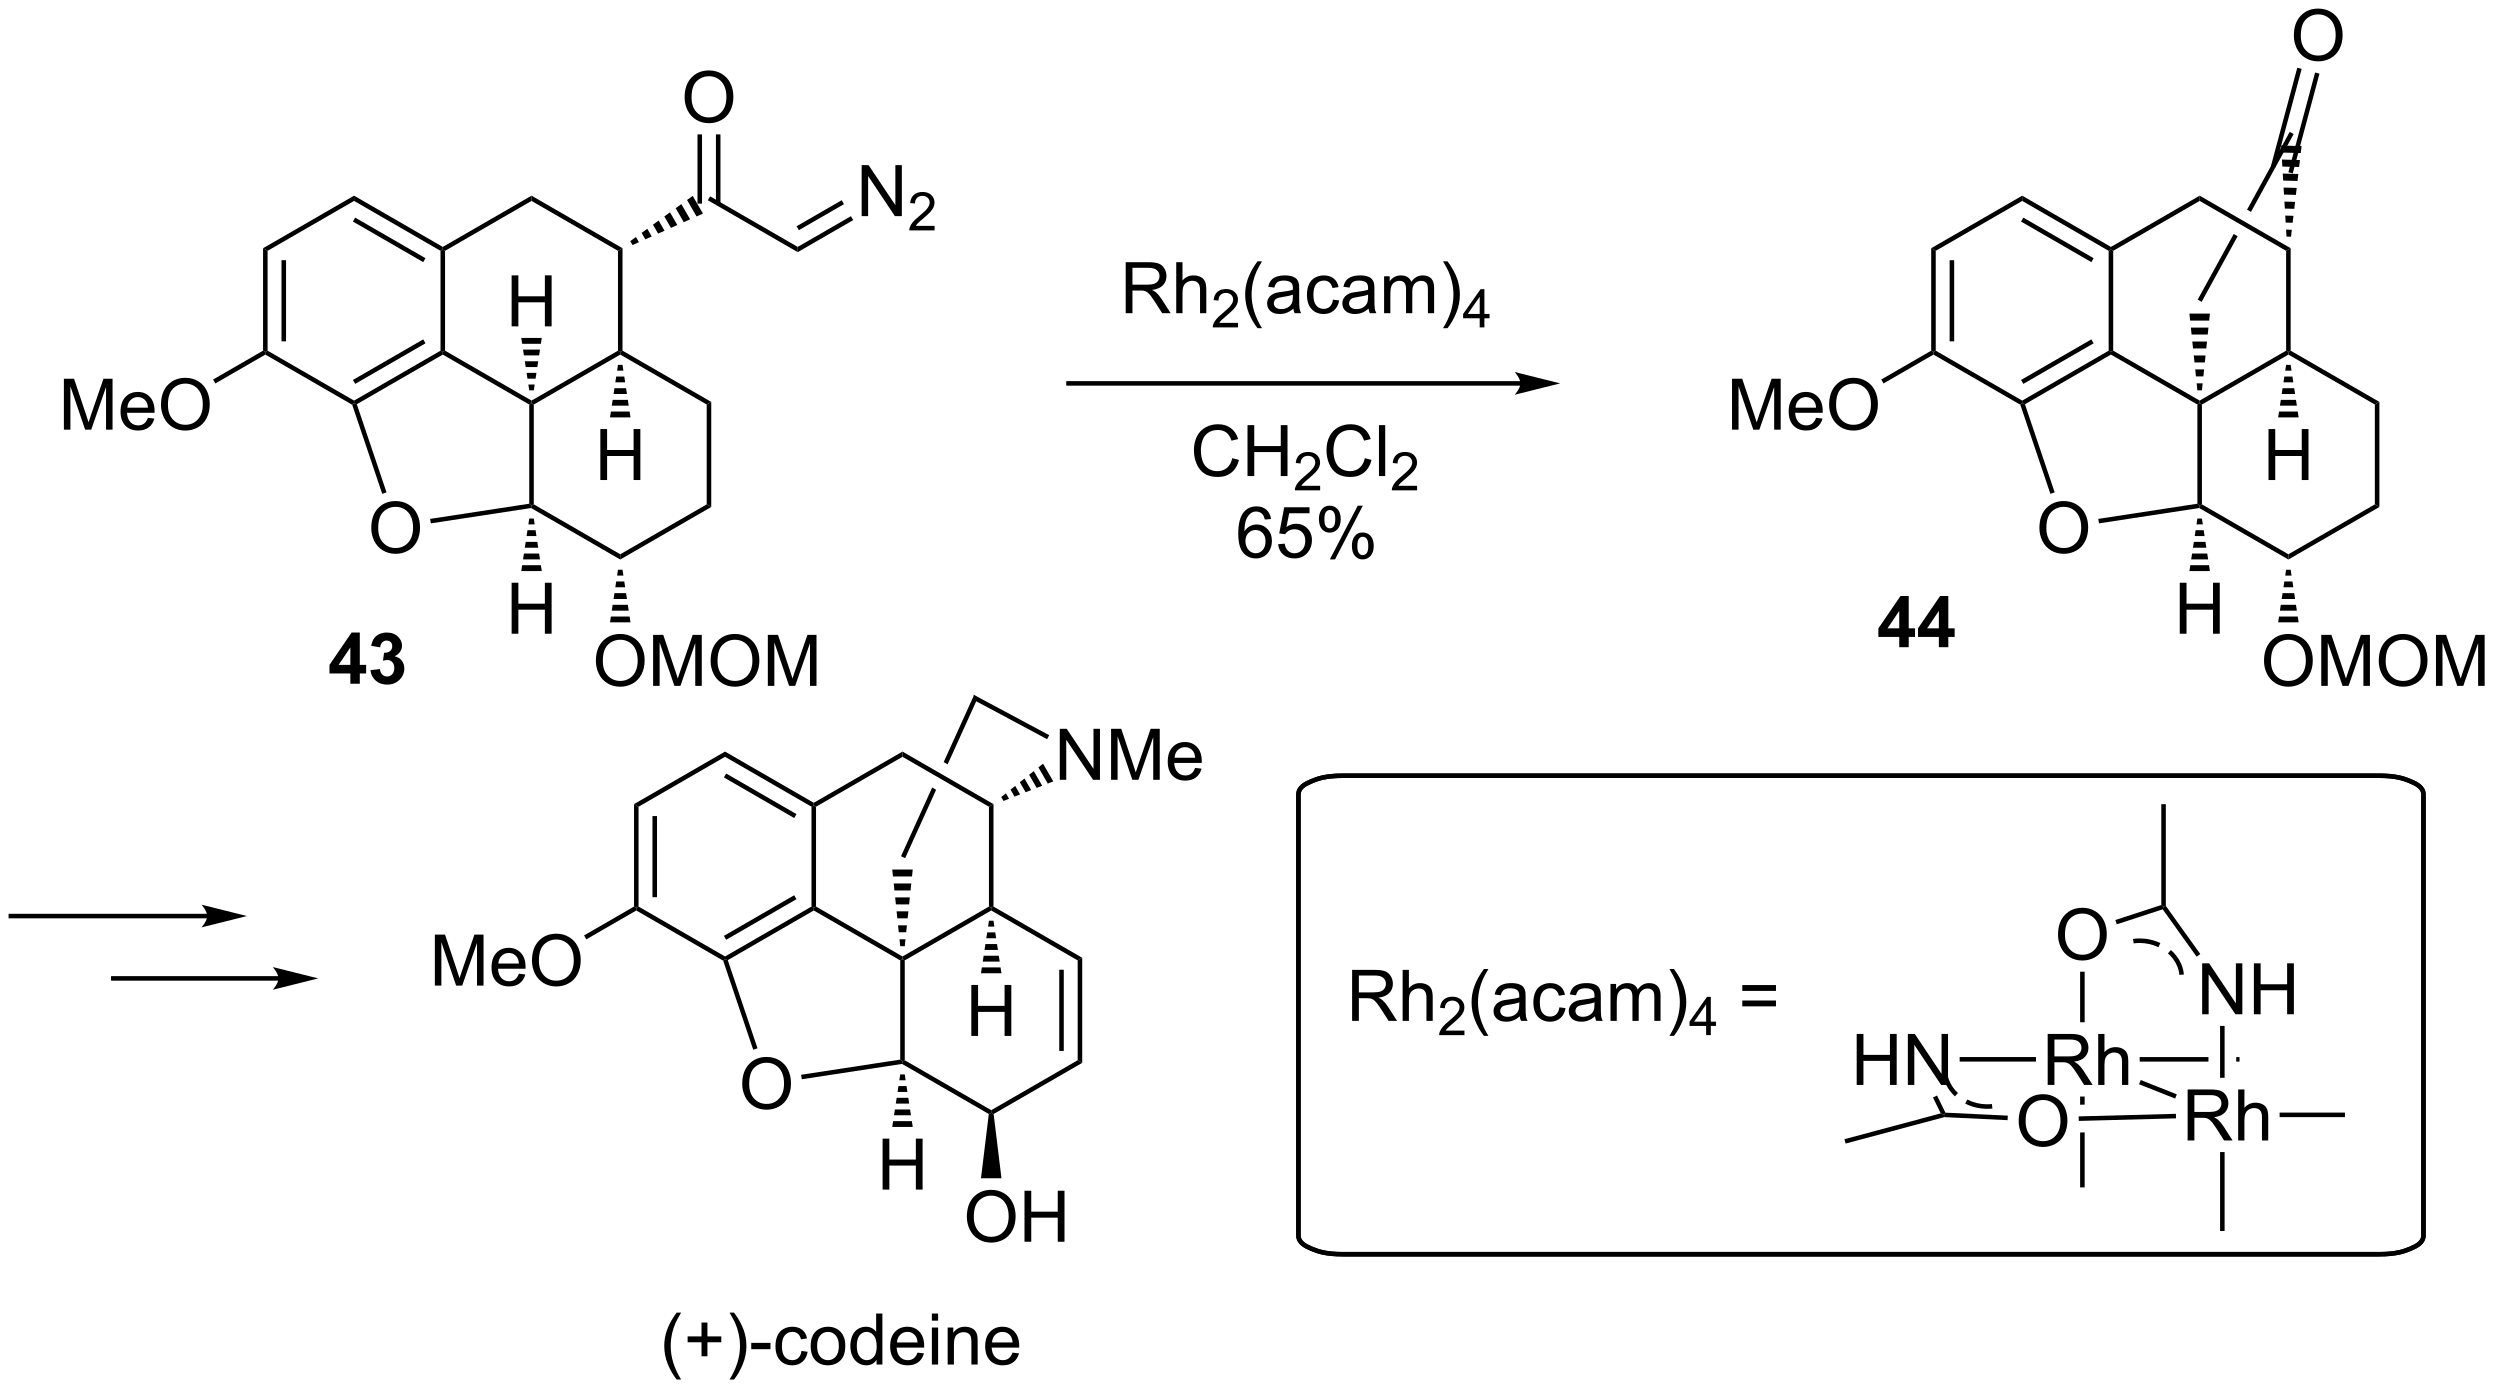 <?xml version="1.0" encoding="UTF-8"?>
<!DOCTYPE svg PUBLIC '-//W3C//DTD SVG 1.0//EN'
          'http://www.w3.org/TR/2001/REC-SVG-20010904/DTD/svg10.dtd'>
<svg stroke-dasharray="none" shape-rendering="auto" xmlns="http://www.w3.org/2000/svg" font-family="'Dialog'" text-rendering="auto" width="385" fill-opacity="1" color-interpolation="auto" color-rendering="auto" preserveAspectRatio="xMidYMid meet" font-size="12px" viewBox="0 0 385 214" fill="black" xmlns:xlink="http://www.w3.org/1999/xlink" stroke="black" image-rendering="auto" stroke-miterlimit="10" stroke-linecap="square" stroke-linejoin="miter" font-style="normal" stroke-width="1" height="214" stroke-dashoffset="0" font-weight="normal" stroke-opacity="1"
><!--Generated by the Batik Graphics2D SVG Generator--><defs id="genericDefs"
  /><g
  ><defs id="defs1"
    ><clipPath clipPathUnits="userSpaceOnUse" id="clipPath1"
      ><path d="M0.37 1.598 L288.453 1.598 L288.453 161.991 L0.37 161.991 L0.37 1.598 Z"
      /></clipPath
      ><clipPath clipPathUnits="userSpaceOnUse" id="clipPath2"
      ><path d="M24.288 19.731 L24.288 175.665 L304.361 175.665 L304.361 19.731 Z"
      /></clipPath
    ></defs
    ><g transform="scale(1.333,1.333) translate(-0.37,-1.598) matrix(1.029,0,0,1.029,-24.613,-18.697)"
    ><path d="M133.638 97.762 L130.229 105.285 L130.673 105.541 L130.673 105.541 L133.878 98.469 L133.638 97.762 ZM128.936 108.139 L125.438 115.857 L125.903 116.067 L129.38 108.395 L129.38 108.395 L128.936 108.139 Z" stroke="none" clip-path="url(#clipPath2)"
    /></g
    ><g transform="matrix(1.371,0,0,1.371,-33.311,-27.061)"
    ><path d="M53.845 47.619 L54.355 47.914 L54.355 59.128 L54.1 59.275 L53.845 59.128 ZM55.917 48.962 L55.917 58.079 L56.427 58.079 L56.427 48.962 Z" stroke="none" clip-path="url(#clipPath2)"
    /></g
    ><g transform="matrix(1.371,0,0,1.371,-33.311,-27.061)"
    ><path d="M54.1 59.569 L54.1 59.275 L54.355 59.128 L64.067 64.735 L64.067 65.029 L63.856 65.202 Z" stroke="none" clip-path="url(#clipPath2)"
    /></g
    ><g transform="matrix(1.371,0,0,1.371,-33.311,-27.061)"
    ><path d="M64.376 65.146 L64.067 65.029 L64.067 64.735 L73.779 59.128 L74.034 59.275 L74.034 59.569 ZM64.195 62.858 L72.09 58.3 L71.835 57.858 L63.939 62.416 Z" stroke="none" clip-path="url(#clipPath2)"
    /></g
    ><g transform="matrix(1.371,0,0,1.371,-33.311,-27.061)"
    ><path d="M74.289 59.128 L74.034 59.275 L73.779 59.128 L73.779 47.914 L74.034 47.766 L74.289 47.914 Z" stroke="none" clip-path="url(#clipPath2)"
    /></g
    ><g transform="matrix(1.371,0,0,1.371,-33.311,-27.061)"
    ><path d="M74.034 47.472 L74.034 47.766 L73.779 47.914 L64.067 42.306 L64.067 41.717 ZM72.09 48.741 L64.195 44.183 L63.939 44.625 L71.835 49.183 Z" stroke="none" clip-path="url(#clipPath2)"
    /></g
    ><g transform="matrix(1.371,0,0,1.371,-33.311,-27.061)"
    ><path d="M64.067 41.717 L64.067 42.306 L54.355 47.914 L53.845 47.619 Z" stroke="none" clip-path="url(#clipPath2)"
    /></g
    ><g transform="matrix(1.371,0,0,1.371,-33.311,-27.061)"
    ><path d="M74.034 59.569 L74.034 59.275 L74.289 59.128 L84.001 64.735 L84.001 65.029 L83.745 65.177 Z" stroke="none" clip-path="url(#clipPath2)"
    /></g
    ><g transform="matrix(1.371,0,0,1.371,-33.311,-27.061)"
    ><path d="M84.256 65.177 L84.001 65.029 L84.001 64.735 L93.712 59.128 L93.967 59.275 L93.967 59.569 Z" stroke="none" clip-path="url(#clipPath2)"
    /></g
    ><g transform="matrix(1.371,0,0,1.371,-33.311,-27.061)"
    ><path d="M94.222 59.128 L93.967 59.275 L93.712 59.128 L93.712 47.914 L94.222 47.619 Z" stroke="none" clip-path="url(#clipPath2)"
    /></g
    ><g transform="matrix(1.371,0,0,1.371,-33.311,-27.061)"
    ><path d="M94.222 47.619 L93.712 47.914 L84.001 42.306 L84.001 41.717 Z" stroke="none" clip-path="url(#clipPath2)"
    /></g
    ><g transform="matrix(1.371,0,0,1.371,-33.311,-27.061)"
    ><path d="M84.001 41.717 L84.001 42.306 L74.289 47.914 L74.034 47.766 L74.034 47.472 Z" stroke="none" clip-path="url(#clipPath2)"
    /></g
    ><g transform="matrix(1.371,0,0,1.371,-33.311,-27.061)"
    ><path d="M83.745 65.177 L84.001 65.029 L84.256 65.177 L84.256 76.391 L84.001 76.538 L83.745 76.319 Z" stroke="none" clip-path="url(#clipPath2)"
    /></g
    ><g transform="matrix(1.371,0,0,1.371,-33.311,-27.061)"
    ><path d="M83.951 76.804 L84.001 76.538 L84.256 76.391 L93.967 81.998 L93.967 82.587 Z" stroke="none" clip-path="url(#clipPath2)"
    /></g
    ><g transform="matrix(1.371,0,0,1.371,-33.311,-27.061)"
    ><path d="M93.967 82.587 L93.967 81.998 L103.679 76.391 L104.189 76.685 Z" stroke="none" clip-path="url(#clipPath2)"
    /></g
    ><g transform="matrix(1.371,0,0,1.371,-33.311,-27.061)"
    ><path d="M104.189 76.685 L103.679 76.391 L103.679 65.177 L104.189 64.882 Z" stroke="none" clip-path="url(#clipPath2)"
    /></g
    ><g transform="matrix(1.371,0,0,1.371,-33.311,-27.061)"
    ><path d="M104.189 64.882 L103.679 65.177 L93.967 59.569 L93.967 59.275 L94.222 59.128 Z" stroke="none" clip-path="url(#clipPath2)"
    /></g
    ><g transform="matrix(1.371,0,0,1.371,-33.311,-27.061)"
    ><path d="M66 79.059 Q66 77.632 66.766 76.827 Q67.531 76.02 68.742 76.02 Q69.534 76.02 70.169 76.4 Q70.807 76.778 71.141 77.455 Q71.477 78.132 71.477 78.991 Q71.477 79.864 71.125 80.551 Q70.774 81.239 70.128 81.593 Q69.484 81.947 68.737 81.947 Q67.93 81.947 67.292 81.556 Q66.656 81.163 66.328 80.489 Q66 79.811 66 79.059 ZM66.781 79.069 Q66.781 80.106 67.336 80.702 Q67.893 81.296 68.734 81.296 Q69.589 81.296 70.141 80.694 Q70.695 80.093 70.695 78.989 Q70.695 78.288 70.459 77.767 Q70.222 77.246 69.766 76.96 Q69.313 76.671 68.745 76.671 Q67.94 76.671 67.359 77.226 Q66.781 77.778 66.781 79.069 Z" stroke="none" clip-path="url(#clipPath2)"
    /></g
    ><g transform="matrix(1.371,0,0,1.371,-33.311,-27.061)"
    ><path d="M63.856 65.202 L64.067 65.029 L64.376 65.146 L67.715 75.046 L67.232 75.209 Z" stroke="none" clip-path="url(#clipPath2)"
    /></g
    ><g transform="matrix(1.371,0,0,1.371,-33.311,-27.061)"
    ><path d="M83.745 76.319 L84.001 76.538 L83.951 76.804 L72.691 78.526 L72.614 78.022 Z" stroke="none" clip-path="url(#clipPath2)"
    /></g
    ><g transform="matrix(1.371,0,0,1.371,-33.311,-27.061)"
    ><path d="M31.473 68.004 L31.473 62.278 L32.614 62.278 L33.971 66.332 Q34.158 66.897 34.244 67.179 Q34.34 66.866 34.549 66.262 L35.919 62.278 L36.939 62.278 L36.939 68.004 L36.208 68.004 L36.208 63.21 L34.544 68.004 L33.861 68.004 L32.205 63.129 L32.205 68.004 L31.473 68.004 ZM40.911 66.668 L41.637 66.757 Q41.465 67.395 40.999 67.746 Q40.536 68.098 39.814 68.098 Q38.903 68.098 38.369 67.538 Q37.838 66.976 37.838 65.965 Q37.838 64.918 38.377 64.34 Q38.916 63.762 39.775 63.762 Q40.606 63.762 41.132 64.33 Q41.661 64.895 41.661 65.921 Q41.661 65.984 41.658 66.109 L38.564 66.109 Q38.603 66.793 38.95 67.158 Q39.299 67.52 39.817 67.52 Q40.205 67.52 40.478 67.317 Q40.752 67.114 40.911 66.668 ZM38.603 65.53 L40.919 65.53 Q40.872 65.007 40.653 64.746 Q40.317 64.34 39.783 64.34 Q39.299 64.34 38.968 64.666 Q38.637 64.989 38.603 65.53 ZM42.381 65.215 Q42.381 63.788 43.146 62.983 Q43.912 62.176 45.123 62.176 Q45.915 62.176 46.55 62.556 Q47.188 62.934 47.521 63.611 Q47.857 64.288 47.857 65.147 Q47.857 66.02 47.506 66.707 Q47.154 67.395 46.508 67.749 Q45.865 68.103 45.118 68.103 Q44.31 68.103 43.672 67.713 Q43.037 67.319 42.709 66.645 Q42.381 65.968 42.381 65.215 ZM43.162 65.226 Q43.162 66.262 43.717 66.859 Q44.274 67.452 45.115 67.452 Q45.969 67.452 46.521 66.851 Q47.076 66.249 47.076 65.145 Q47.076 64.444 46.839 63.924 Q46.602 63.403 46.146 63.116 Q45.693 62.827 45.126 62.827 Q44.321 62.827 43.74 63.382 Q43.162 63.934 43.162 65.226 Z" stroke="none" clip-path="url(#clipPath2)"
    /></g
    ><g transform="matrix(1.371,0,0,1.371,-33.311,-27.061)"
    ><path d="M53.845 59.128 L54.1 59.275 L54.1 59.569 L48.488 62.81 L48.233 62.368 Z" stroke="none" clip-path="url(#clipPath2)"
    /></g
    ><g transform="matrix(1.371,0,0,1.371,-33.311,-27.061)"
    ><path d="M95.092 46.822 L95.73 46.36 L96.066 46.943 L95.347 47.264 ZM96.367 45.898 L97.005 45.436 L97.504 46.301 L96.785 46.622 ZM97.643 44.974 L98.28 44.511 L98.943 45.658 L98.224 45.98 ZM98.918 44.049 L99.556 43.587 L100.381 45.016 L99.662 45.337 ZM100.194 43.125 L100.831 42.663 L101.819 44.374 L101.1 44.695 ZM101.469 42.2 L102.107 41.738 L103.257 43.731 L102.538 44.053 Z" stroke="none" clip-path="url(#clipPath2)"
    /></g
    ><g transform="matrix(1.371,0,0,1.371,-33.311,-27.061)"
    ><path d="M81.766 56.396 L81.766 50.669 L82.524 50.669 L82.524 53.021 L85.501 53.021 L85.501 50.669 L86.258 50.669 L86.258 56.396 L85.501 56.396 L85.501 53.695 L82.524 53.695 L82.524 56.396 L81.766 56.396 Z" stroke="none" clip-path="url(#clipPath2)"
    /></g
    ><g transform="matrix(1.371,0,0,1.371,-33.311,-27.061)"
    ><path d="M83.745 63.584 L83.646 62.93 L84.355 62.93 L84.256 63.584 ZM83.546 62.276 L83.447 61.622 L84.554 61.622 L84.455 62.276 ZM83.347 60.968 L83.248 60.315 L84.753 60.315 L84.654 60.968 ZM83.148 59.661 L83.049 59.007 L84.952 59.007 L84.853 59.661 ZM82.949 58.353 L82.85 57.7 L85.151 57.7 L85.052 58.353 Z" stroke="none" clip-path="url(#clipPath2)"
    /></g
    ><g transform="matrix(1.371,0,0,1.371,-33.311,-27.061)"
    ><path d="M91.733 73.659 L91.733 67.932 L92.491 67.932 L92.491 70.284 L95.467 70.284 L95.467 67.932 L96.225 67.932 L96.225 73.659 L95.467 73.659 L95.467 70.958 L92.491 70.958 L92.491 73.659 L91.733 73.659 Z" stroke="none" clip-path="url(#clipPath2)"
    /></g
    ><g transform="matrix(1.371,0,0,1.371,-33.311,-27.061)"
    ><path d="M94.222 60.721 L94.322 61.376 L93.613 61.376 L93.712 60.721 ZM94.421 62.032 L94.521 62.687 L93.414 62.687 L93.513 62.032 ZM94.621 63.343 L94.72 63.998 L93.215 63.998 L93.314 63.343 ZM94.82 64.654 L94.919 65.309 L93.016 65.309 L93.115 64.654 ZM95.019 65.965 L95.118 66.62 L92.817 66.62 L92.916 65.965 Z" stroke="none" clip-path="url(#clipPath2)"
    /></g
    ><g transform="matrix(1.371,0,0,1.371,-33.311,-27.061)"
    ><path d="M91.23 93.987 Q91.23 92.56 91.996 91.755 Q92.762 90.948 93.972 90.948 Q94.764 90.948 95.4 91.328 Q96.038 91.706 96.371 92.383 Q96.707 93.06 96.707 93.919 Q96.707 94.791 96.355 95.479 Q96.004 96.166 95.358 96.521 Q94.715 96.875 93.967 96.875 Q93.16 96.875 92.522 96.484 Q91.887 96.091 91.558 95.416 Q91.23 94.739 91.23 93.987 ZM92.012 93.997 Q92.012 95.034 92.566 95.63 Q93.124 96.224 93.965 96.224 Q94.819 96.224 95.371 95.622 Q95.926 95.021 95.926 93.916 Q95.926 93.216 95.689 92.695 Q95.452 92.174 94.996 91.888 Q94.543 91.599 93.975 91.599 Q93.17 91.599 92.59 92.153 Q92.012 92.706 92.012 93.997 ZM97.659 96.776 L97.659 91.049 L98.799 91.049 L100.156 95.104 Q100.344 95.669 100.43 95.95 Q100.526 95.638 100.734 95.034 L102.104 91.049 L103.125 91.049 L103.125 96.776 L102.393 96.776 L102.393 91.982 L100.729 96.776 L100.047 96.776 L98.391 91.901 L98.391 96.776 L97.659 96.776 ZM104.117 93.987 Q104.117 92.56 104.883 91.755 Q105.648 90.948 106.859 90.948 Q107.651 90.948 108.286 91.328 Q108.924 91.706 109.258 92.383 Q109.594 93.06 109.594 93.919 Q109.594 94.791 109.242 95.479 Q108.891 96.166 108.245 96.521 Q107.601 96.875 106.854 96.875 Q106.047 96.875 105.409 96.484 Q104.773 96.091 104.445 95.416 Q104.117 94.739 104.117 93.987 ZM104.898 93.997 Q104.898 95.034 105.453 95.63 Q106.01 96.224 106.851 96.224 Q107.706 96.224 108.258 95.622 Q108.812 95.021 108.812 93.916 Q108.812 93.216 108.575 92.695 Q108.338 92.174 107.883 91.888 Q107.43 91.599 106.862 91.599 Q106.057 91.599 105.476 92.153 Q104.898 92.706 104.898 93.997 ZM110.545 96.776 L110.545 91.049 L111.686 91.049 L113.043 95.104 Q113.23 95.669 113.316 95.95 Q113.413 95.638 113.621 95.034 L114.991 91.049 L116.012 91.049 L116.012 96.776 L115.28 96.776 L115.28 91.982 L113.616 96.776 L112.933 96.776 L111.277 91.901 L111.277 96.776 L110.545 96.776 Z" stroke="none" clip-path="url(#clipPath2)"
    /></g
    ><g transform="matrix(1.371,0,0,1.371,-33.311,-27.061)"
    ><path d="M94.222 83.738 L94.322 84.394 L93.613 84.394 L93.712 83.738 ZM94.421 85.05 L94.521 85.707 L93.414 85.707 L93.513 85.05 ZM94.621 86.363 L94.72 87.019 L93.215 87.019 L93.314 86.363 ZM94.82 87.675 L94.919 88.331 L93.016 88.331 L93.115 87.675 ZM95.019 88.988 L95.118 89.644 L92.817 89.644 L92.916 88.988 Z" stroke="none" clip-path="url(#clipPath2)"
    /></g
    ><g transform="matrix(1.371,0,0,1.371,-33.311,-27.061)"
    ><path d="M81.766 90.922 L81.766 85.195 L82.524 85.195 L82.524 87.547 L85.501 87.547 L85.501 85.195 L86.258 85.195 L86.258 90.922 L85.501 90.922 L85.501 88.221 L82.524 88.221 L82.524 90.922 L81.766 90.922 Z" stroke="none" clip-path="url(#clipPath2)"
    /></g
    ><g transform="matrix(1.371,0,0,1.371,-33.311,-27.061)"
    ><path d="M84.256 77.984 L84.355 78.639 L83.646 78.639 L83.745 77.984 ZM84.455 79.295 L84.554 79.95 L83.447 79.95 L83.546 79.295 ZM84.654 80.606 L84.753 81.261 L83.248 81.261 L83.347 80.606 ZM84.853 81.917 L84.952 82.572 L83.049 82.572 L83.148 81.917 ZM85.052 83.228 L85.151 83.883 L82.85 83.883 L82.949 83.228 Z" stroke="none" clip-path="url(#clipPath2)"
    /></g
    ><g transform="matrix(1.371,0,0,1.371,-33.311,-27.061)"
    ><path d="M101.197 30.689 Q101.197 29.262 101.963 28.457 Q102.728 27.65 103.939 27.65 Q104.731 27.65 105.366 28.03 Q106.004 28.408 106.338 29.085 Q106.674 29.762 106.674 30.622 Q106.674 31.494 106.322 32.181 Q105.971 32.869 105.325 33.223 Q104.681 33.577 103.934 33.577 Q103.127 33.577 102.489 33.187 Q101.853 32.793 101.525 32.119 Q101.197 31.442 101.197 30.689 ZM101.978 30.7 Q101.978 31.736 102.533 32.333 Q103.09 32.926 103.931 32.926 Q104.786 32.926 105.338 32.325 Q105.892 31.723 105.892 30.619 Q105.892 29.918 105.655 29.398 Q105.418 28.877 104.963 28.59 Q104.51 28.301 103.942 28.301 Q103.137 28.301 102.556 28.856 Q101.978 29.408 101.978 30.7 Z" stroke="none" clip-path="url(#clipPath2)"
    /></g
    ><g transform="matrix(1.371,0,0,1.371,-33.311,-27.061)"
    ><path d="M105.225 42.61 L105.225 34.834 L104.715 34.834 L104.715 42.61 ZM103.153 42.61 L103.153 34.834 L102.643 34.834 L102.643 42.61 Z" stroke="none" clip-path="url(#clipPath2)"
    /></g
    ><g transform="matrix(1.371,0,0,1.371,-33.311,-27.061)"
    ><path d="M103.806 42.233 L104.062 41.791 L113.901 47.472 L113.901 48.061 Z" stroke="none" clip-path="url(#clipPath2)"
    /></g
    ><g transform="matrix(1.371,0,0,1.371,-33.311,-27.061)"
    ><path d="M121.084 44.015 L121.084 38.288 L121.863 38.288 L124.871 42.783 L124.871 38.288 L125.597 38.288 L125.597 44.015 L124.819 44.015 L121.811 39.515 L121.811 44.015 L121.084 44.015 Z" stroke="none" clip-path="url(#clipPath2)"
    /></g
    ><g transform="matrix(1.371,0,0,1.371,-33.311,-27.061)"
    ><path d="M129.274 45.107 L129.274 45.615 L126.434 45.615 Q126.428 45.423 126.496 45.248 Q126.604 44.959 126.842 44.677 Q127.082 44.396 127.533 44.027 Q128.233 43.453 128.479 43.117 Q128.725 42.781 128.725 42.482 Q128.725 42.17 128.5 41.955 Q128.278 41.738 127.916 41.738 Q127.535 41.738 127.307 41.967 Q127.078 42.195 127.076 42.599 L126.533 42.545 Q126.59 41.937 126.953 41.621 Q127.317 41.302 127.928 41.302 Q128.547 41.302 128.906 41.646 Q129.268 41.988 129.268 42.494 Q129.268 42.752 129.162 43.002 Q129.057 43.25 128.811 43.525 Q128.567 43.8 127.998 44.281 Q127.524 44.679 127.389 44.822 Q127.254 44.965 127.166 45.107 L129.274 45.107 Z" stroke="none" clip-path="url(#clipPath2)"
    /></g
    ><g transform="matrix(1.371,0,0,1.371,-33.311,-27.061)"
    ><path d="M113.901 48.061 L113.901 47.472 L119.879 44.02 L120.134 44.462 ZM114.028 45.595 L119.098 42.668 L118.843 42.226 L113.773 45.153 Z" stroke="none" clip-path="url(#clipPath2)"
    /></g
    ><g transform="matrix(1.371,0,0,1.371,-33.311,-27.061)"
    ><path d="M150.744 54.916 L150.744 49.19 L153.283 49.19 Q154.049 49.19 154.447 49.343 Q154.845 49.497 155.082 49.888 Q155.322 50.278 155.322 50.752 Q155.322 51.361 154.926 51.781 Q154.533 52.197 153.707 52.309 Q154.01 52.455 154.166 52.596 Q154.496 52.901 154.793 53.356 L155.791 54.916 L154.838 54.916 L154.08 53.724 Q153.746 53.208 153.53 52.934 Q153.317 52.661 153.148 52.552 Q152.978 52.442 152.801 52.401 Q152.674 52.372 152.379 52.372 L151.502 52.372 L151.502 54.916 L150.744 54.916 ZM151.502 51.716 L153.129 51.716 Q153.65 51.716 153.942 51.609 Q154.236 51.502 154.387 51.265 Q154.541 51.028 154.541 50.752 Q154.541 50.346 154.244 50.086 Q153.95 49.822 153.314 49.822 L151.502 49.822 L151.502 51.716 ZM156.42 54.916 L156.42 49.19 L157.123 49.19 L157.123 51.244 Q157.615 50.674 158.365 50.674 Q158.826 50.674 159.165 50.856 Q159.506 51.036 159.651 51.356 Q159.797 51.677 159.797 52.286 L159.797 54.916 L159.094 54.916 L159.094 52.286 Q159.094 51.76 158.865 51.52 Q158.638 51.278 158.219 51.278 Q157.907 51.278 157.631 51.442 Q157.357 51.604 157.24 51.882 Q157.123 52.158 157.123 52.645 L157.123 54.916 L156.42 54.916 Z" stroke="none" clip-path="url(#clipPath2)"
    /></g
    ><g transform="matrix(1.371,0,0,1.371,-33.311,-27.061)"
    ><path d="M163.362 56.008 L163.362 56.516 L160.522 56.516 Q160.516 56.325 160.584 56.149 Q160.692 55.86 160.93 55.579 Q161.17 55.297 161.622 54.928 Q162.321 54.354 162.567 54.018 Q162.813 53.682 162.813 53.383 Q162.813 53.071 162.588 52.856 Q162.366 52.639 162.004 52.639 Q161.624 52.639 161.395 52.868 Q161.167 53.096 161.165 53.501 L160.622 53.446 Q160.678 52.839 161.042 52.522 Q161.405 52.204 162.016 52.204 Q162.635 52.204 162.995 52.547 Q163.356 52.889 163.356 53.395 Q163.356 53.653 163.25 53.903 Q163.145 54.151 162.899 54.426 Q162.655 54.702 162.086 55.182 Q161.612 55.581 161.477 55.723 Q161.342 55.866 161.254 56.008 L163.362 56.008 Z" stroke="none" clip-path="url(#clipPath2)"
    /></g
    ><g transform="matrix(1.371,0,0,1.371,-33.311,-27.061)"
    ><path d="M165.55 56.601 Q164.966 55.867 164.563 54.882 Q164.162 53.895 164.162 52.841 Q164.162 51.911 164.464 51.059 Q164.815 50.072 165.55 49.091 L166.052 49.091 Q165.581 49.903 165.427 50.252 Q165.19 50.791 165.052 51.377 Q164.886 52.106 164.886 52.846 Q164.886 54.724 166.052 56.601 L165.55 56.601 ZM169.576 54.403 Q169.185 54.736 168.823 54.874 Q168.464 55.01 168.05 55.01 Q167.365 55.01 166.998 54.677 Q166.63 54.341 166.63 53.822 Q166.63 53.518 166.768 53.265 Q166.909 53.013 167.133 52.861 Q167.357 52.708 167.638 52.63 Q167.846 52.575 168.263 52.526 Q169.115 52.424 169.518 52.283 Q169.521 52.138 169.521 52.099 Q169.521 51.669 169.323 51.494 Q169.052 51.255 168.521 51.255 Q168.026 51.255 167.789 51.429 Q167.552 51.604 167.44 52.044 L166.753 51.95 Q166.846 51.51 167.06 51.239 Q167.276 50.966 167.682 50.82 Q168.089 50.674 168.623 50.674 Q169.154 50.674 169.484 50.799 Q169.818 50.924 169.974 51.114 Q170.13 51.302 170.193 51.591 Q170.229 51.77 170.229 52.239 L170.229 53.177 Q170.229 54.158 170.274 54.419 Q170.318 54.677 170.451 54.916 L169.716 54.916 Q169.607 54.697 169.576 54.403 ZM169.518 52.833 Q169.136 52.989 168.37 53.099 Q167.935 53.161 167.755 53.239 Q167.576 53.317 167.477 53.468 Q167.38 53.619 167.38 53.802 Q167.38 54.083 167.594 54.27 Q167.807 54.458 168.216 54.458 Q168.623 54.458 168.938 54.281 Q169.255 54.104 169.404 53.794 Q169.518 53.557 169.518 53.091 L169.518 52.833 ZM174.025 53.395 L174.718 53.486 Q174.603 54.2 174.137 54.606 Q173.671 55.01 172.991 55.01 Q172.139 55.01 171.621 54.453 Q171.103 53.895 171.103 52.856 Q171.103 52.184 171.324 51.682 Q171.548 51.177 172.004 50.927 Q172.46 50.674 172.994 50.674 Q173.671 50.674 174.1 51.015 Q174.53 51.356 174.65 51.986 L173.968 52.091 Q173.869 51.674 173.621 51.463 Q173.374 51.252 173.022 51.252 Q172.491 51.252 172.158 51.632 Q171.827 52.013 171.827 52.838 Q171.827 53.674 172.147 54.054 Q172.468 54.432 172.983 54.432 Q173.397 54.432 173.673 54.179 Q173.952 53.924 174.025 53.395 ZM178.025 54.403 Q177.634 54.736 177.272 54.874 Q176.913 55.01 176.499 55.01 Q175.814 55.01 175.447 54.677 Q175.079 54.341 175.079 53.822 Q175.079 53.518 175.218 53.265 Q175.358 53.013 175.582 52.861 Q175.806 52.708 176.087 52.63 Q176.296 52.575 176.712 52.526 Q177.564 52.424 177.968 52.283 Q177.97 52.138 177.97 52.099 Q177.97 51.669 177.772 51.494 Q177.501 51.255 176.97 51.255 Q176.475 51.255 176.238 51.429 Q176.001 51.604 175.889 52.044 L175.202 51.95 Q175.296 51.51 175.509 51.239 Q175.725 50.966 176.132 50.82 Q176.538 50.674 177.072 50.674 Q177.603 50.674 177.934 50.799 Q178.267 50.924 178.423 51.114 Q178.579 51.302 178.642 51.591 Q178.679 51.77 178.679 52.239 L178.679 53.177 Q178.679 54.158 178.723 54.419 Q178.767 54.677 178.9 54.916 L178.166 54.916 Q178.056 54.697 178.025 54.403 ZM177.968 52.833 Q177.585 52.989 176.819 53.099 Q176.384 53.161 176.204 53.239 Q176.025 53.317 175.926 53.468 Q175.829 53.619 175.829 53.802 Q175.829 54.083 176.043 54.27 Q176.257 54.458 176.666 54.458 Q177.072 54.458 177.387 54.281 Q177.704 54.104 177.853 53.794 Q177.968 53.557 177.968 53.091 L177.968 52.833 ZM179.768 54.916 L179.768 50.768 L180.396 50.768 L180.396 51.349 Q180.591 51.044 180.914 50.859 Q181.24 50.674 181.654 50.674 Q182.115 50.674 182.409 50.867 Q182.706 51.057 182.826 51.401 Q183.318 50.674 184.107 50.674 Q184.724 50.674 185.055 51.015 Q185.388 51.356 185.388 52.067 L185.388 54.916 L184.69 54.916 L184.69 52.302 Q184.69 51.88 184.62 51.695 Q184.552 51.51 184.373 51.398 Q184.193 51.283 183.951 51.283 Q183.513 51.283 183.224 51.575 Q182.935 51.864 182.935 52.505 L182.935 54.916 L182.232 54.916 L182.232 52.221 Q182.232 51.752 182.06 51.518 Q181.888 51.283 181.498 51.283 Q181.201 51.283 180.948 51.44 Q180.698 51.596 180.583 51.898 Q180.471 52.197 180.471 52.763 L180.471 54.916 L179.768 54.916 ZM186.893 56.601 L186.388 56.601 Q187.557 54.724 187.557 52.846 Q187.557 52.111 187.388 51.388 Q187.255 50.802 187.018 50.263 Q186.865 49.911 186.388 49.091 L186.893 49.091 Q187.628 50.072 187.979 51.059 Q188.279 51.911 188.279 52.841 Q188.279 53.895 187.875 54.882 Q187.471 55.867 186.893 56.601 Z" stroke="none" clip-path="url(#clipPath2)"
    /></g
    ><g transform="matrix(1.371,0,0,1.371,-33.311,-27.061)"
    ><path d="M190.507 56.516 L190.507 55.487 L188.644 55.487 L188.644 55.005 L190.605 52.221 L191.035 52.221 L191.035 55.005 L191.615 55.005 L191.615 55.487 L191.035 55.487 L191.035 56.516 L190.507 56.516 ZM190.507 55.005 L190.507 53.067 L189.163 55.005 L190.507 55.005 Z" stroke="none" clip-path="url(#clipPath2)"
    /></g
    ><g transform="matrix(1.371,0,0,1.371,-33.311,-27.061)"
    ><path d="M162.711 71.208 L163.469 71.398 Q163.232 72.333 162.612 72.826 Q161.993 73.315 161.099 73.315 Q160.172 73.315 159.591 72.938 Q159.013 72.56 158.709 71.846 Q158.407 71.13 158.407 70.31 Q158.407 69.414 158.748 68.75 Q159.091 68.083 159.722 67.737 Q160.352 67.391 161.11 67.391 Q161.969 67.391 162.555 67.828 Q163.141 68.266 163.373 69.06 L162.625 69.234 Q162.428 68.609 162.047 68.326 Q161.67 68.039 161.094 68.039 Q160.435 68.039 159.99 68.357 Q159.547 68.672 159.368 69.206 Q159.188 69.74 159.188 70.305 Q159.188 71.037 159.401 71.581 Q159.615 72.125 160.063 72.396 Q160.513 72.664 161.037 72.664 Q161.672 72.664 162.112 72.297 Q162.555 71.93 162.711 71.208 ZM164.426 73.216 L164.426 67.49 L165.184 67.49 L165.184 69.841 L168.161 69.841 L168.161 67.49 L168.918 67.49 L168.918 73.216 L168.161 73.216 L168.161 70.516 L165.184 70.516 L165.184 73.216 L164.426 73.216 Z" stroke="none" clip-path="url(#clipPath2)"
    /></g
    ><g transform="matrix(1.371,0,0,1.371,-33.311,-27.061)"
    ><path d="M172.584 74.308 L172.584 74.816 L169.744 74.816 Q169.739 74.625 169.807 74.449 Q169.915 74.16 170.153 73.879 Q170.393 73.597 170.844 73.228 Q171.543 72.654 171.79 72.318 Q172.036 71.982 172.036 71.683 Q172.036 71.371 171.811 71.156 Q171.588 70.939 171.227 70.939 Q170.846 70.939 170.618 71.168 Q170.389 71.396 170.387 71.801 L169.844 71.746 Q169.901 71.138 170.264 70.822 Q170.627 70.504 171.239 70.504 Q171.858 70.504 172.217 70.847 Q172.578 71.189 172.578 71.695 Q172.578 71.953 172.473 72.203 Q172.368 72.451 172.121 72.726 Q171.877 73.002 171.309 73.482 Q170.834 73.881 170.7 74.023 Q170.565 74.166 170.477 74.308 L172.584 74.308 Z" stroke="none" clip-path="url(#clipPath2)"
    /></g
    ><g transform="matrix(1.371,0,0,1.371,-33.311,-27.061)"
    ><path d="M177.603 71.208 L178.361 71.398 Q178.124 72.333 177.504 72.826 Q176.884 73.315 175.991 73.315 Q175.064 73.315 174.483 72.938 Q173.905 72.56 173.6 71.846 Q173.298 71.13 173.298 70.31 Q173.298 69.414 173.639 68.75 Q173.983 68.083 174.613 67.737 Q175.244 67.391 176.001 67.391 Q176.861 67.391 177.447 67.828 Q178.033 68.266 178.264 69.06 L177.517 69.234 Q177.319 68.609 176.939 68.326 Q176.561 68.039 175.986 68.039 Q175.327 68.039 174.882 68.357 Q174.439 68.672 174.259 69.206 Q174.079 69.74 174.079 70.305 Q174.079 71.037 174.293 71.581 Q174.507 72.125 174.954 72.396 Q175.405 72.664 175.928 72.664 Q176.564 72.664 177.004 72.297 Q177.447 71.93 177.603 71.208 ZM179.19 73.216 L179.19 67.49 L179.893 67.49 L179.893 73.216 L179.19 73.216 Z" stroke="none" clip-path="url(#clipPath2)"
    /></g
    ><g transform="matrix(1.371,0,0,1.371,-33.311,-27.061)"
    ><path d="M183.476 74.308 L183.476 74.816 L180.636 74.816 Q180.63 74.625 180.699 74.449 Q180.806 74.16 181.044 73.879 Q181.285 73.597 181.736 73.228 Q182.435 72.654 182.681 72.318 Q182.927 71.982 182.927 71.683 Q182.927 71.371 182.702 71.156 Q182.48 70.939 182.119 70.939 Q181.738 70.939 181.509 71.168 Q181.281 71.396 181.279 71.801 L180.736 71.746 Q180.792 71.138 181.156 70.822 Q181.519 70.504 182.13 70.504 Q182.749 70.504 183.109 70.847 Q183.47 71.189 183.47 71.695 Q183.47 71.953 183.365 72.203 Q183.259 72.451 183.013 72.726 Q182.769 73.002 182.201 73.482 Q181.726 73.881 181.591 74.023 Q181.457 74.166 181.369 74.308 L183.476 74.308 Z" stroke="none" clip-path="url(#clipPath2)"
    /></g
    ><g transform="matrix(1.371,0,0,1.371,-33.311,-27.061)"
    ><path d="M167.065 78.041 L166.365 78.095 Q166.271 77.681 166.099 77.494 Q165.815 77.194 165.396 77.194 Q165.06 77.194 164.807 77.382 Q164.474 77.624 164.281 78.09 Q164.091 78.554 164.083 79.413 Q164.339 79.025 164.706 78.838 Q165.073 78.65 165.474 78.65 Q166.177 78.65 166.672 79.168 Q167.167 79.686 167.167 80.507 Q167.167 81.046 166.932 81.509 Q166.701 81.97 166.294 82.218 Q165.888 82.465 165.373 82.465 Q164.495 82.465 163.94 81.819 Q163.386 81.171 163.386 79.686 Q163.386 78.025 163.998 77.272 Q164.534 76.616 165.44 76.616 Q166.115 76.616 166.547 76.996 Q166.979 77.374 167.065 78.041 ZM164.193 80.509 Q164.193 80.874 164.346 81.207 Q164.503 81.538 164.779 81.713 Q165.057 81.884 165.362 81.884 Q165.807 81.884 166.128 81.525 Q166.448 81.166 166.448 80.549 Q166.448 79.955 166.13 79.614 Q165.815 79.272 165.333 79.272 Q164.857 79.272 164.524 79.614 Q164.193 79.955 164.193 80.509 ZM167.866 80.866 L168.603 80.804 Q168.686 81.343 168.983 81.614 Q169.283 81.884 169.704 81.884 Q170.212 81.884 170.564 81.502 Q170.915 81.119 170.915 80.486 Q170.915 79.884 170.577 79.538 Q170.241 79.189 169.694 79.189 Q169.353 79.189 169.079 79.345 Q168.806 79.499 168.65 79.744 L167.991 79.658 L168.546 76.718 L171.392 76.718 L171.392 77.39 L169.108 77.39 L168.798 78.929 Q169.314 78.569 169.882 78.569 Q170.632 78.569 171.147 79.09 Q171.663 79.608 171.663 80.424 Q171.663 81.202 171.21 81.767 Q170.658 82.465 169.704 82.465 Q168.923 82.465 168.429 82.028 Q167.936 81.588 167.866 80.866 ZM172.448 78.015 Q172.448 77.4 172.755 76.97 Q173.065 76.541 173.651 76.541 Q174.19 76.541 174.542 76.926 Q174.896 77.311 174.896 78.056 Q174.896 78.783 174.539 79.176 Q174.182 79.569 173.659 79.569 Q173.138 79.569 172.792 79.184 Q172.448 78.796 172.448 78.015 ZM173.669 77.025 Q173.409 77.025 173.234 77.252 Q173.06 77.478 173.06 78.085 Q173.06 78.634 173.234 78.861 Q173.411 79.085 173.669 79.085 Q173.935 79.085 174.109 78.858 Q174.284 78.632 174.284 78.03 Q174.284 77.476 174.107 77.252 Q173.932 77.025 173.669 77.025 ZM173.674 82.577 L176.807 76.541 L177.378 76.541 L174.255 82.577 L173.674 82.577 ZM176.151 81.022 Q176.151 80.405 176.458 79.978 Q176.768 79.549 177.357 79.549 Q177.896 79.549 178.25 79.934 Q178.604 80.319 178.604 81.064 Q178.604 81.791 178.245 82.184 Q177.888 82.577 177.362 82.577 Q176.841 82.577 176.495 82.189 Q176.151 81.799 176.151 81.022 ZM177.378 80.033 Q177.112 80.033 176.938 80.259 Q176.763 80.486 176.763 81.093 Q176.763 81.64 176.938 81.866 Q177.115 82.093 177.373 82.093 Q177.643 82.093 177.815 81.866 Q177.99 81.64 177.99 81.038 Q177.99 80.483 177.813 80.259 Q177.638 80.033 177.378 80.033 Z" stroke="none" clip-path="url(#clipPath2)"
    /></g
    ><g transform="matrix(1.371,0,0,1.371,-33.311,-27.061)"
    ><path d="M241.222 47.619 L241.732 47.914 L241.732 59.128 L241.477 59.275 L241.222 59.128 ZM243.293 48.962 L243.293 58.079 L243.804 58.079 L243.804 48.962 Z" stroke="none" clip-path="url(#clipPath2)"
    /></g
    ><g transform="matrix(1.371,0,0,1.371,-33.311,-27.061)"
    ><path d="M241.477 59.569 L241.477 59.275 L241.732 59.128 L251.444 64.735 L251.444 65.029 L251.233 65.202 Z" stroke="none" clip-path="url(#clipPath2)"
    /></g
    ><g transform="matrix(1.371,0,0,1.371,-33.311,-27.061)"
    ><path d="M251.752 65.146 L251.444 65.029 L251.444 64.735 L261.156 59.128 L261.411 59.275 L261.411 59.569 ZM251.571 62.858 L259.467 58.3 L259.212 57.858 L251.316 62.416 Z" stroke="none" clip-path="url(#clipPath2)"
    /></g
    ><g transform="matrix(1.371,0,0,1.371,-33.311,-27.061)"
    ><path d="M261.666 59.128 L261.411 59.275 L261.156 59.128 L261.156 47.914 L261.411 47.766 L261.666 47.914 Z" stroke="none" clip-path="url(#clipPath2)"
    /></g
    ><g transform="matrix(1.371,0,0,1.371,-33.311,-27.061)"
    ><path d="M261.411 47.472 L261.411 47.766 L261.156 47.914 L251.444 42.306 L251.444 41.717 ZM259.467 48.741 L251.571 44.183 L251.316 44.625 L259.212 49.183 Z" stroke="none" clip-path="url(#clipPath2)"
    /></g
    ><g transform="matrix(1.371,0,0,1.371,-33.311,-27.061)"
    ><path d="M251.444 41.717 L251.444 42.306 L241.732 47.914 L241.222 47.619 Z" stroke="none" clip-path="url(#clipPath2)"
    /></g
    ><g transform="matrix(1.371,0,0,1.371,-33.311,-27.061)"
    ><path d="M261.411 59.569 L261.411 59.275 L261.666 59.128 L271.377 64.735 L271.377 65.029 L271.122 65.177 Z" stroke="none" clip-path="url(#clipPath2)"
    /></g
    ><g transform="matrix(1.371,0,0,1.371,-33.311,-27.061)"
    ><path d="M271.632 65.177 L271.377 65.029 L271.377 64.735 L281.089 59.128 L281.344 59.275 L281.344 59.569 Z" stroke="none" clip-path="url(#clipPath2)"
    /></g
    ><g transform="matrix(1.371,0,0,1.371,-33.311,-27.061)"
    ><path d="M281.599 59.128 L281.344 59.275 L281.089 59.128 L281.089 47.914 L281.599 47.619 Z" stroke="none" clip-path="url(#clipPath2)"
    /></g
    ><g transform="matrix(1.371,0,0,1.371,-33.311,-27.061)"
    ><path d="M271.377 41.717 L271.377 42.306 L261.666 47.914 L261.411 47.766 L261.411 47.472 Z" stroke="none" clip-path="url(#clipPath2)"
    /></g
    ><g transform="matrix(1.371,0,0,1.371,-33.311,-27.061)"
    ><path d="M271.122 65.177 L271.377 65.029 L271.632 65.177 L271.632 76.391 L271.377 76.538 L271.122 76.319 Z" stroke="none" clip-path="url(#clipPath2)"
    /></g
    ><g transform="matrix(1.371,0,0,1.371,-33.311,-27.061)"
    ><path d="M271.327 76.804 L271.377 76.538 L271.632 76.391 L281.344 81.998 L281.344 82.587 Z" stroke="none" clip-path="url(#clipPath2)"
    /></g
    ><g transform="matrix(1.371,0,0,1.371,-33.311,-27.061)"
    ><path d="M281.344 82.587 L281.344 81.998 L291.056 76.391 L291.566 76.685 Z" stroke="none" clip-path="url(#clipPath2)"
    /></g
    ><g transform="matrix(1.371,0,0,1.371,-33.311,-27.061)"
    ><path d="M291.566 76.685 L291.056 76.391 L291.056 65.177 L291.566 64.882 Z" stroke="none" clip-path="url(#clipPath2)"
    /></g
    ><g transform="matrix(1.371,0,0,1.371,-33.311,-27.061)"
    ><path d="M291.566 64.882 L291.056 65.177 L281.344 59.569 L281.344 59.275 L281.599 59.128 Z" stroke="none" clip-path="url(#clipPath2)"
    /></g
    ><g transform="matrix(1.371,0,0,1.371,-33.311,-27.061)"
    ><path d="M253.377 79.059 Q253.377 77.632 254.143 76.827 Q254.908 76.02 256.119 76.02 Q256.911 76.02 257.546 76.4 Q258.184 76.778 258.518 77.455 Q258.854 78.132 258.854 78.991 Q258.854 79.864 258.502 80.551 Q258.151 81.239 257.505 81.593 Q256.861 81.947 256.114 81.947 Q255.307 81.947 254.669 81.556 Q254.033 81.163 253.705 80.489 Q253.377 79.811 253.377 79.059 ZM254.158 79.069 Q254.158 80.106 254.713 80.702 Q255.27 81.296 256.111 81.296 Q256.966 81.296 257.518 80.694 Q258.072 80.093 258.072 78.989 Q258.072 78.288 257.835 77.767 Q257.598 77.246 257.143 76.96 Q256.69 76.671 256.122 76.671 Q255.317 76.671 254.736 77.226 Q254.158 77.778 254.158 79.069 Z" stroke="none" clip-path="url(#clipPath2)"
    /></g
    ><g transform="matrix(1.371,0,0,1.371,-33.311,-27.061)"
    ><path d="M251.233 65.202 L251.444 65.029 L251.752 65.146 L255.092 75.046 L254.609 75.209 Z" stroke="none" clip-path="url(#clipPath2)"
    /></g
    ><g transform="matrix(1.371,0,0,1.371,-33.311,-27.061)"
    ><path d="M271.122 76.319 L271.377 76.538 L271.327 76.804 L260.068 78.526 L259.991 78.022 Z" stroke="none" clip-path="url(#clipPath2)"
    /></g
    ><g transform="matrix(1.371,0,0,1.371,-33.311,-27.061)"
    ><path d="M218.85 68.004 L218.85 62.278 L219.991 62.278 L221.347 66.332 Q221.535 66.897 221.621 67.179 Q221.717 66.866 221.926 66.262 L223.295 62.278 L224.316 62.278 L224.316 68.004 L223.584 68.004 L223.584 63.21 L221.92 68.004 L221.238 68.004 L219.582 63.129 L219.582 68.004 L218.85 68.004 ZM228.288 66.668 L229.014 66.757 Q228.842 67.395 228.376 67.746 Q227.913 68.098 227.191 68.098 Q226.28 68.098 225.746 67.538 Q225.215 66.976 225.215 65.965 Q225.215 64.918 225.754 64.34 Q226.293 63.762 227.152 63.762 Q227.983 63.762 228.509 64.33 Q229.038 64.895 229.038 65.921 Q229.038 65.984 229.035 66.109 L225.941 66.109 Q225.98 66.793 226.327 67.158 Q226.676 67.52 227.194 67.52 Q227.582 67.52 227.855 67.317 Q228.129 67.114 228.288 66.668 ZM225.98 65.53 L228.295 65.53 Q228.249 65.007 228.03 64.746 Q227.694 64.34 227.16 64.34 Q226.676 64.34 226.345 64.666 Q226.014 64.989 225.98 65.53 ZM229.758 65.215 Q229.758 63.788 230.523 62.983 Q231.289 62.176 232.5 62.176 Q233.292 62.176 233.927 62.556 Q234.565 62.934 234.898 63.611 Q235.234 64.288 235.234 65.147 Q235.234 66.02 234.883 66.707 Q234.531 67.395 233.885 67.749 Q233.242 68.103 232.495 68.103 Q231.687 68.103 231.049 67.713 Q230.414 67.319 230.086 66.645 Q229.758 65.968 229.758 65.215 ZM230.539 65.226 Q230.539 66.262 231.094 66.859 Q231.651 67.452 232.492 67.452 Q233.346 67.452 233.898 66.851 Q234.453 66.249 234.453 65.145 Q234.453 64.444 234.216 63.924 Q233.979 63.403 233.523 63.116 Q233.07 62.827 232.502 62.827 Q231.698 62.827 231.117 63.382 Q230.539 63.934 230.539 65.226 Z" stroke="none" clip-path="url(#clipPath2)"
    /></g
    ><g transform="matrix(1.371,0,0,1.371,-33.311,-27.061)"
    ><path d="M241.222 59.128 L241.477 59.275 L241.477 59.569 L235.865 62.81 L235.61 62.368 Z" stroke="none" clip-path="url(#clipPath2)"
    /></g
    ><g transform="matrix(1.371,0,0,1.371,-33.311,-27.061)"
    ><path d="M281.13 46.314 L281.084 45.527 L281.731 45.546 L281.64 46.328 ZM281.037 44.74 L280.991 43.953 L281.914 43.98 L281.823 44.763 ZM280.944 43.167 L280.897 42.38 L282.096 42.414 L282.005 43.197 ZM280.851 41.593 L280.804 40.806 L282.279 40.848 L282.188 41.631 ZM280.758 40.02 L280.711 39.233 L282.461 39.282 L282.37 40.065 ZM280.665 38.446 L280.618 37.659 L282.644 37.717 L282.552 38.5 ZM280.572 36.872 L280.525 36.086 L282.826 36.151 L282.735 36.934 Z" stroke="none" clip-path="url(#clipPath2)"
    /></g
    ><g transform="matrix(1.371,0,0,1.371,-33.311,-27.061)"
    ><path d="M271.122 63.584 L271.041 62.8 L271.714 62.8 L271.632 63.584 ZM270.959 62.017 L270.878 61.233 L271.877 61.233 L271.795 62.017 ZM270.797 60.45 L270.715 59.667 L272.04 59.667 L271.958 60.45 ZM270.634 58.883 L270.552 58.1 L272.202 58.1 L272.121 58.883 ZM270.471 57.316 L270.389 56.533 L272.365 56.533 L272.284 57.316 ZM270.308 55.75 L270.227 54.966 L272.528 54.966 L272.447 55.75 Z" stroke="none" clip-path="url(#clipPath2)"
    /></g
    ><g transform="matrix(1.371,0,0,1.371,-33.311,-27.061)"
    ><path d="M279.11 73.659 L279.11 67.932 L279.868 67.932 L279.868 70.284 L282.844 70.284 L282.844 67.932 L283.602 67.932 L283.602 73.659 L282.844 73.659 L282.844 70.958 L279.868 70.958 L279.868 73.659 L279.11 73.659 Z" stroke="none" clip-path="url(#clipPath2)"
    /></g
    ><g transform="matrix(1.371,0,0,1.371,-33.311,-27.061)"
    ><path d="M281.599 60.721 L281.699 61.376 L280.99 61.376 L281.089 60.721 ZM281.798 62.032 L281.898 62.687 L280.791 62.687 L280.89 62.032 ZM281.997 63.343 L282.097 63.998 L280.591 63.998 L280.691 63.343 ZM282.197 64.654 L282.296 65.309 L280.392 65.309 L280.492 64.654 ZM282.396 65.965 L282.495 66.62 L280.193 66.62 L280.293 65.965 Z" stroke="none" clip-path="url(#clipPath2)"
    /></g
    ><g transform="matrix(1.371,0,0,1.371,-33.311,-27.061)"
    ><path d="M278.607 93.987 Q278.607 92.56 279.373 91.755 Q280.139 90.948 281.349 90.948 Q282.141 90.948 282.776 91.328 Q283.414 91.706 283.748 92.383 Q284.084 93.06 284.084 93.919 Q284.084 94.791 283.732 95.479 Q283.381 96.166 282.735 96.521 Q282.092 96.875 281.344 96.875 Q280.537 96.875 279.899 96.484 Q279.264 96.091 278.935 95.416 Q278.607 94.739 278.607 93.987 ZM279.389 93.997 Q279.389 95.034 279.943 95.63 Q280.5 96.224 281.342 96.224 Q282.196 96.224 282.748 95.622 Q283.303 95.021 283.303 93.916 Q283.303 93.216 283.066 92.695 Q282.829 92.174 282.373 91.888 Q281.92 91.599 281.352 91.599 Q280.547 91.599 279.967 92.153 Q279.389 92.706 279.389 93.997 ZM285.036 96.776 L285.036 91.049 L286.176 91.049 L287.533 95.104 Q287.721 95.669 287.807 95.95 Q287.903 95.638 288.111 95.034 L289.481 91.049 L290.502 91.049 L290.502 96.776 L289.77 96.776 L289.77 91.982 L288.106 96.776 L287.424 96.776 L285.767 91.901 L285.767 96.776 L285.036 96.776 ZM291.494 93.987 Q291.494 92.56 292.26 91.755 Q293.025 90.948 294.236 90.948 Q295.028 90.948 295.663 91.328 Q296.301 91.706 296.635 92.383 Q296.971 93.06 296.971 93.919 Q296.971 94.791 296.619 95.479 Q296.267 96.166 295.622 96.521 Q294.978 96.875 294.231 96.875 Q293.424 96.875 292.786 96.484 Q292.15 96.091 291.822 95.416 Q291.494 94.739 291.494 93.987 ZM292.275 93.997 Q292.275 95.034 292.83 95.63 Q293.387 96.224 294.228 96.224 Q295.082 96.224 295.635 95.622 Q296.189 95.021 296.189 93.916 Q296.189 93.216 295.952 92.695 Q295.715 92.174 295.26 91.888 Q294.807 91.599 294.239 91.599 Q293.434 91.599 292.853 92.153 Q292.275 92.706 292.275 93.997 ZM297.922 96.776 L297.922 91.049 L299.063 91.049 L300.42 95.104 Q300.607 95.669 300.693 95.95 Q300.789 95.638 300.998 95.034 L302.368 91.049 L303.389 91.049 L303.389 96.776 L302.657 96.776 L302.657 91.982 L300.993 96.776 L300.31 96.776 L298.654 91.901 L298.654 96.776 L297.922 96.776 Z" stroke="none" clip-path="url(#clipPath2)"
    /></g
    ><g transform="matrix(1.371,0,0,1.371,-33.311,-27.061)"
    ><path d="M281.599 83.738 L281.699 84.394 L280.99 84.394 L281.089 83.738 ZM281.798 85.05 L281.898 85.707 L280.791 85.707 L280.89 85.05 ZM281.997 86.363 L282.097 87.019 L280.591 87.019 L280.691 86.363 ZM282.197 87.675 L282.296 88.331 L280.392 88.331 L280.492 87.675 ZM282.396 88.988 L282.495 89.644 L280.193 89.644 L280.293 88.988 Z" stroke="none" clip-path="url(#clipPath2)"
    /></g
    ><g transform="matrix(1.371,0,0,1.371,-33.311,-27.061)"
    ><path d="M269.143 90.922 L269.143 85.195 L269.901 85.195 L269.901 87.547 L272.877 87.547 L272.877 85.195 L273.635 85.195 L273.635 90.922 L272.877 90.922 L272.877 88.221 L269.901 88.221 L269.901 90.922 L269.143 90.922 Z" stroke="none" clip-path="url(#clipPath2)"
    /></g
    ><g transform="matrix(1.371,0,0,1.371,-33.311,-27.061)"
    ><path d="M271.632 77.984 L271.732 78.639 L271.023 78.639 L271.122 77.984 ZM271.832 79.295 L271.931 79.95 L270.824 79.95 L270.923 79.295 ZM272.031 80.606 L272.13 81.261 L270.625 81.261 L270.724 80.606 ZM272.23 81.917 L272.329 82.572 L270.426 82.572 L270.525 81.917 ZM272.429 83.228 L272.528 83.883 L270.227 83.883 L270.326 83.228 Z" stroke="none" clip-path="url(#clipPath2)"
    /></g
    ><g transform="matrix(1.371,0,0,1.371,-33.311,-27.061)"
    ><path d="M281.958 23.742 Q281.958 22.316 282.724 21.511 Q283.49 20.703 284.7 20.703 Q285.492 20.703 286.128 21.084 Q286.766 21.461 287.099 22.138 Q287.435 22.816 287.435 23.675 Q287.435 24.547 287.083 25.235 Q286.732 25.922 286.086 26.276 Q285.443 26.631 284.695 26.631 Q283.888 26.631 283.25 26.24 Q282.615 25.847 282.286 25.172 Q281.958 24.495 281.958 23.742 ZM282.74 23.753 Q282.74 24.789 283.294 25.386 Q283.852 25.98 284.693 25.98 Q285.547 25.98 286.099 25.378 Q286.654 24.776 286.654 23.672 Q286.654 22.972 286.417 22.451 Q286.18 21.93 285.724 21.644 Q285.271 21.355 284.703 21.355 Q283.898 21.355 283.318 21.909 Q282.74 22.461 282.74 23.753 Z" stroke="none" clip-path="url(#clipPath2)"
    /></g
    ><g transform="matrix(1.371,0,0,1.371,-33.311,-27.061)"
    ><path d="M281.836 39.216 L284.838 28.012 L284.345 27.88 L281.343 39.084 ZM279.867 38.56 L282.837 27.476 L282.344 27.343 L279.374 38.428 Z" stroke="none" clip-path="url(#clipPath2)"
    /></g
    ><g transform="matrix(1.371,0,0,1.371,-33.311,-27.061)"
    ><path d="M281.493 34.55 L276.701 43.285 L277.143 43.541 L281.94 34.796 L281.493 34.55 ZM275.201 46.02 L271.154 53.398 L271.601 53.643 L275.643 46.275 L275.201 46.02 Z" stroke="none" clip-path="url(#clipPath2)"
    /></g
    ><g transform="matrix(1.371,0,0,1.371,-33.311,-27.061)"
    ><path d="M271.377 42.306 L271.377 41.717 L281.599 47.619 L281.089 47.914 Z" stroke="none" clip-path="url(#clipPath2)"
    /></g
    ><g transform="matrix(1.371,0,0,1.371,-33.311,-27.061)"
    ><path d="M195.081 62.547 L144.32 62.547 L144.065 62.547 L144.065 63.057 L144.32 63.057 L195.081 63.057 L195.336 63.057 L195.336 62.547 L195.081 62.547 ZM199.546 62.802 L194.444 61.526 C194.444 61.526 195.081 62.244 195.081 62.802 C195.081 63.36 194.444 64.077 194.444 64.077 Z" stroke="none" clip-path="url(#clipPath2)"
    /></g
    ><g transform="matrix(1.371,0,0,1.371,-33.311,-27.061)"
    ><path d="M95.515 110.061 L96.025 110.355 L96.025 121.569 L95.77 121.716 L95.515 121.569 ZM97.587 111.404 L97.587 120.52 L98.097 120.52 L98.097 111.404 Z" stroke="none" clip-path="url(#clipPath2)"
    /></g
    ><g transform="matrix(1.371,0,0,1.371,-33.311,-27.061)"
    ><path d="M95.77 122.011 L95.77 121.716 L96.025 121.569 L105.737 127.176 L105.737 127.471 L105.526 127.644 Z" stroke="none" clip-path="url(#clipPath2)"
    /></g
    ><g transform="matrix(1.371,0,0,1.371,-33.311,-27.061)"
    ><path d="M106.046 127.587 L105.737 127.471 L105.737 127.176 L115.449 121.569 L115.704 121.716 L115.704 122.011 ZM105.865 125.3 L113.76 120.741 L113.505 120.299 L105.61 124.858 Z" stroke="none" clip-path="url(#clipPath2)"
    /></g
    ><g transform="matrix(1.371,0,0,1.371,-33.311,-27.061)"
    ><path d="M115.959 121.569 L115.704 121.716 L115.449 121.569 L115.449 110.355 L115.704 110.208 L115.959 110.355 Z" stroke="none" clip-path="url(#clipPath2)"
    /></g
    ><g transform="matrix(1.371,0,0,1.371,-33.311,-27.061)"
    ><path d="M115.704 109.913 L115.704 110.208 L115.449 110.355 L105.737 104.748 L105.737 104.159 ZM113.76 111.183 L105.865 106.624 L105.61 107.066 L113.505 111.625 Z" stroke="none" clip-path="url(#clipPath2)"
    /></g
    ><g transform="matrix(1.371,0,0,1.371,-33.311,-27.061)"
    ><path d="M105.737 104.159 L105.737 104.748 L96.025 110.355 L95.515 110.061 Z" stroke="none" clip-path="url(#clipPath2)"
    /></g
    ><g transform="matrix(1.371,0,0,1.371,-33.311,-27.061)"
    ><path d="M115.704 122.011 L115.704 121.716 L115.959 121.569 L125.671 127.176 L125.671 127.471 L125.416 127.618 Z" stroke="none" clip-path="url(#clipPath2)"
    /></g
    ><g transform="matrix(1.371,0,0,1.371,-33.311,-27.061)"
    ><path d="M125.926 127.618 L125.671 127.471 L125.671 127.176 L135.382 121.569 L135.638 121.716 L135.638 122.011 Z" stroke="none" clip-path="url(#clipPath2)"
    /></g
    ><g transform="matrix(1.371,0,0,1.371,-33.311,-27.061)"
    ><path d="M135.893 121.569 L135.638 121.716 L135.382 121.569 L135.382 110.355 L135.893 110.061 Z" stroke="none" clip-path="url(#clipPath2)"
    /></g
    ><g transform="matrix(1.371,0,0,1.371,-33.311,-27.061)"
    ><path d="M125.671 104.159 L125.671 104.748 L115.959 110.355 L115.704 110.208 L115.704 109.913 Z" stroke="none" clip-path="url(#clipPath2)"
    /></g
    ><g transform="matrix(1.371,0,0,1.371,-33.311,-27.061)"
    ><path d="M125.416 127.618 L125.671 127.471 L125.926 127.618 L125.926 138.832 L125.671 138.979 L125.416 138.76 Z" stroke="none" clip-path="url(#clipPath2)"
    /></g
    ><g transform="matrix(1.371,0,0,1.371,-33.311,-27.061)"
    ><path d="M125.621 139.245 L125.671 138.979 L125.926 138.832 L135.638 144.439 L135.638 144.734 L135.366 144.871 Z" stroke="none" clip-path="url(#clipPath2)"
    /></g
    ><g transform="matrix(1.371,0,0,1.371,-33.311,-27.061)"
    ><path d="M135.909 144.871 L135.638 144.734 L135.638 144.439 L145.349 138.832 L145.859 139.127 Z" stroke="none" clip-path="url(#clipPath2)"
    /></g
    ><g transform="matrix(1.371,0,0,1.371,-33.311,-27.061)"
    ><path d="M145.859 139.127 L145.349 138.832 L145.349 127.618 L145.859 127.323 ZM143.788 137.783 L143.788 128.667 L143.278 128.667 L143.278 137.783 Z" stroke="none" clip-path="url(#clipPath2)"
    /></g
    ><g transform="matrix(1.371,0,0,1.371,-33.311,-27.061)"
    ><path d="M145.859 127.323 L145.349 127.618 L135.638 122.011 L135.638 121.716 L135.893 121.569 Z" stroke="none" clip-path="url(#clipPath2)"
    /></g
    ><g transform="matrix(1.371,0,0,1.371,-33.311,-27.061)"
    ><path d="M107.67 141.5 Q107.67 140.073 108.436 139.269 Q109.202 138.461 110.413 138.461 Q111.204 138.461 111.84 138.842 Q112.478 139.219 112.811 139.896 Q113.147 140.573 113.147 141.433 Q113.147 142.305 112.795 142.993 Q112.444 143.68 111.798 144.034 Q111.155 144.388 110.407 144.388 Q109.6 144.388 108.962 143.998 Q108.327 143.605 107.999 142.93 Q107.67 142.253 107.67 141.5 ZM108.452 141.511 Q108.452 142.547 109.006 143.144 Q109.564 143.737 110.405 143.737 Q111.259 143.737 111.811 143.136 Q112.366 142.534 112.366 141.43 Q112.366 140.73 112.129 140.209 Q111.892 139.688 111.436 139.401 Q110.983 139.112 110.415 139.112 Q109.611 139.112 109.03 139.667 Q108.452 140.219 108.452 141.511 Z" stroke="none" clip-path="url(#clipPath2)"
    /></g
    ><g transform="matrix(1.371,0,0,1.371,-33.311,-27.061)"
    ><path d="M105.526 127.644 L105.737 127.471 L106.046 127.587 L109.386 137.488 L108.902 137.651 Z" stroke="none" clip-path="url(#clipPath2)"
    /></g
    ><g transform="matrix(1.371,0,0,1.371,-33.311,-27.061)"
    ><path d="M125.416 138.76 L125.671 138.979 L125.621 139.245 L114.361 140.968 L114.284 140.463 Z" stroke="none" clip-path="url(#clipPath2)"
    /></g
    ><g transform="matrix(1.371,0,0,1.371,-33.311,-27.061)"
    ><path d="M73.143 130.446 L73.143 124.719 L74.284 124.719 L75.641 128.774 Q75.828 129.339 75.914 129.62 Q76.011 129.308 76.219 128.704 L77.589 124.719 L78.61 124.719 L78.61 130.446 L77.878 130.446 L77.878 125.651 L76.214 130.446 L75.531 130.446 L73.875 125.571 L73.875 130.446 L73.143 130.446 ZM82.581 129.11 L83.308 129.198 Q83.136 129.836 82.669 130.188 Q82.206 130.54 81.485 130.54 Q80.573 130.54 80.039 129.98 Q79.508 129.417 79.508 128.407 Q79.508 127.36 80.047 126.782 Q80.586 126.204 81.445 126.204 Q82.276 126.204 82.802 126.771 Q83.331 127.336 83.331 128.363 Q83.331 128.425 83.328 128.55 L80.235 128.55 Q80.274 129.235 80.62 129.599 Q80.969 129.961 81.487 129.961 Q81.875 129.961 82.149 129.758 Q82.422 129.555 82.581 129.11 ZM80.274 127.972 L82.589 127.972 Q82.542 127.448 82.323 127.188 Q81.987 126.782 81.453 126.782 Q80.969 126.782 80.638 127.107 Q80.308 127.43 80.274 127.972 ZM84.051 127.657 Q84.051 126.23 84.817 125.425 Q85.582 124.618 86.793 124.618 Q87.585 124.618 88.22 124.998 Q88.858 125.376 89.192 126.053 Q89.528 126.73 89.528 127.589 Q89.528 128.461 89.176 129.149 Q88.824 129.836 88.179 130.191 Q87.535 130.545 86.788 130.545 Q85.981 130.545 85.343 130.154 Q84.707 129.761 84.379 129.086 Q84.051 128.409 84.051 127.657 ZM84.832 127.667 Q84.832 128.704 85.387 129.3 Q85.944 129.894 86.785 129.894 Q87.639 129.894 88.192 129.292 Q88.746 128.691 88.746 127.586 Q88.746 126.886 88.509 126.365 Q88.272 125.844 87.817 125.558 Q87.364 125.269 86.796 125.269 Q85.991 125.269 85.41 125.823 Q84.832 126.376 84.832 127.667 Z" stroke="none" clip-path="url(#clipPath2)"
    /></g
    ><g transform="matrix(1.371,0,0,1.371,-33.311,-27.061)"
    ><path d="M95.515 121.569 L95.77 121.716 L95.77 122.011 L90.158 125.251 L89.903 124.809 Z" stroke="none" clip-path="url(#clipPath2)"
    /></g
    ><g transform="matrix(1.371,0,0,1.371,-33.311,-27.061)"
    ><path d="M125.416 126.025 L125.334 125.242 L126.007 125.242 L125.926 126.025 ZM125.253 124.458 L125.171 123.675 L126.17 123.675 L126.089 124.458 ZM125.09 122.891 L125.008 122.108 L126.333 122.108 L126.252 122.891 ZM124.927 121.325 L124.846 120.541 L126.496 120.541 L126.415 121.325 ZM124.764 119.758 L124.683 118.975 L126.659 118.975 L126.577 119.758 ZM124.601 118.191 L124.52 117.408 L126.822 117.408 L126.74 118.191 Z" stroke="none" clip-path="url(#clipPath2)"
    /></g
    ><g transform="matrix(1.371,0,0,1.371,-33.311,-27.061)"
    ><path d="M133.403 136.1 L133.403 130.374 L134.161 130.374 L134.161 132.725 L137.138 132.725 L137.138 130.374 L137.895 130.374 L137.895 136.1 L137.138 136.1 L137.138 133.4 L134.161 133.4 L134.161 136.1 L133.403 136.1 Z" stroke="none" clip-path="url(#clipPath2)"
    /></g
    ><g transform="matrix(1.371,0,0,1.371,-33.311,-27.061)"
    ><path d="M135.893 123.162 L135.992 123.818 L135.283 123.818 L135.382 123.162 ZM136.092 124.473 L136.191 125.129 L135.084 125.129 L135.183 124.473 ZM136.291 125.784 L136.39 126.44 L134.885 126.44 L134.984 125.784 ZM136.49 127.095 L136.589 127.751 L134.686 127.751 L134.785 127.095 ZM136.689 128.406 L136.788 129.062 L134.487 129.062 L134.586 128.406 Z" stroke="none" clip-path="url(#clipPath2)"
    /></g
    ><g transform="matrix(1.371,0,0,1.371,-33.311,-27.061)"
    ><path d="M132.901 156.428 Q132.901 155.001 133.666 154.197 Q134.432 153.389 135.643 153.389 Q136.435 153.389 137.07 153.769 Q137.708 154.147 138.041 154.824 Q138.377 155.501 138.377 156.361 Q138.377 157.233 138.026 157.921 Q137.674 158.608 137.028 158.962 Q136.385 159.316 135.638 159.316 Q134.83 159.316 134.192 158.926 Q133.557 158.532 133.229 157.858 Q132.901 157.181 132.901 156.428 ZM133.682 156.439 Q133.682 157.475 134.237 158.072 Q134.794 158.665 135.635 158.665 Q136.489 158.665 137.041 158.064 Q137.596 157.462 137.596 156.358 Q137.596 155.657 137.359 155.137 Q137.122 154.616 136.666 154.329 Q136.213 154.04 135.645 154.04 Q134.841 154.04 134.26 154.595 Q133.682 155.147 133.682 156.439 ZM139.376 159.217 L139.376 153.491 L140.134 153.491 L140.134 155.842 L143.11 155.842 L143.11 153.491 L143.868 153.491 L143.868 159.217 L143.11 159.217 L143.11 156.517 L140.134 156.517 L140.134 159.217 L139.376 159.217 Z" stroke="none" clip-path="url(#clipPath2)"
    /></g
    ><g transform="matrix(1.371,0,0,1.371,-33.311,-27.061)"
    ><path d="M135.366 144.871 L135.638 144.734 L135.909 144.871 L136.788 152.089 L134.487 152.089 Z" stroke="none" clip-path="url(#clipPath2)"
    /></g
    ><g transform="matrix(1.371,0,0,1.371,-33.311,-27.061)"
    ><path d="M123.436 153.363 L123.436 147.637 L124.194 147.637 L124.194 149.988 L127.171 149.988 L127.171 147.637 L127.929 147.637 L127.929 153.363 L127.171 153.363 L127.171 150.663 L124.194 150.663 L124.194 153.363 L123.436 153.363 Z" stroke="none" clip-path="url(#clipPath2)"
    /></g
    ><g transform="matrix(1.371,0,0,1.371,-33.311,-27.061)"
    ><path d="M125.926 140.425 L126.025 141.081 L125.316 141.081 L125.416 140.425 ZM126.125 141.736 L126.225 142.392 L125.117 142.392 L125.217 141.736 ZM126.324 143.047 L126.424 143.703 L124.918 143.703 L125.018 143.047 ZM126.523 144.358 L126.623 145.014 L124.719 145.014 L124.819 144.358 ZM126.722 145.669 L126.822 146.325 L124.52 146.325 L124.619 145.669 Z" stroke="none" clip-path="url(#clipPath2)"
    /></g
    ><g transform="matrix(1.371,0,0,1.371,-33.311,-27.061)"
    ><path d="M143.339 107.328 L143.339 101.602 L144.117 101.602 L147.125 106.097 L147.125 101.602 L147.852 101.602 L147.852 107.328 L147.073 107.328 L144.065 102.828 L144.065 107.328 L143.339 107.328 ZM149.101 107.328 L149.101 101.602 L150.241 101.602 L151.598 105.656 Q151.785 106.222 151.871 106.503 Q151.968 106.19 152.176 105.586 L153.546 101.602 L154.567 101.602 L154.567 107.328 L153.835 107.328 L153.835 102.534 L152.171 107.328 L151.488 107.328 L149.832 102.453 L149.832 107.328 L149.101 107.328 ZM158.538 105.993 L159.265 106.081 Q159.093 106.719 158.626 107.071 Q158.163 107.422 157.442 107.422 Q156.53 107.422 155.996 106.862 Q155.465 106.3 155.465 105.289 Q155.465 104.243 156.004 103.664 Q156.543 103.086 157.403 103.086 Q158.233 103.086 158.759 103.654 Q159.288 104.219 159.288 105.245 Q159.288 105.308 159.285 105.433 L156.192 105.433 Q156.231 106.118 156.577 106.482 Q156.926 106.844 157.444 106.844 Q157.832 106.844 158.106 106.641 Q158.379 106.438 158.538 105.993 ZM156.231 104.854 L158.546 104.854 Q158.499 104.331 158.28 104.071 Q157.944 103.664 157.41 103.664 Q156.926 103.664 156.595 103.99 Q156.265 104.313 156.231 104.854 Z" stroke="none" clip-path="url(#clipPath2)"
    /></g
    ><g transform="matrix(1.371,0,0,1.371,-33.311,-27.061)"
    ><path d="M136.762 109.264 L137.284 108.848 L137.639 109.462 L137.017 109.706 ZM137.806 108.431 L138.328 108.015 L138.881 108.974 L138.26 109.218 ZM138.85 107.599 L139.372 107.183 L140.124 108.487 L139.503 108.73 ZM139.894 106.766 L140.416 106.35 L141.367 107.999 L140.746 108.243 ZM140.937 105.934 L141.459 105.518 L142.61 107.511 L141.989 107.755 Z" stroke="none" clip-path="url(#clipPath2)"
    /></g
    ><g transform="matrix(1.371,0,0,1.371,-33.311,-27.061)"
    ><path d="M142.155 102.319 L141.915 102.769 L133.878 98.469 L133.638 97.762 Z" stroke="none" clip-path="url(#clipPath2)"
    /></g
    ><g transform="matrix(1.371,0,0,1.371,-33.311,-27.061)"
    ><path d="M100.299 174.693 Q99.716 173.958 99.312 172.974 Q98.911 171.987 98.911 170.932 Q98.911 170.002 99.213 169.151 Q99.565 168.164 100.299 167.182 L100.802 167.182 Q100.331 167.995 100.177 168.344 Q99.94 168.883 99.802 169.469 Q99.635 170.198 99.635 170.937 Q99.635 172.815 100.802 174.693 L100.299 174.693 ZM103.096 172.081 L103.096 170.51 L101.536 170.51 L101.536 169.854 L103.096 169.854 L103.096 168.297 L103.76 168.297 L103.76 169.854 L105.317 169.854 L105.317 170.51 L103.76 170.51 L103.76 172.081 L103.096 172.081 ZM106.752 174.693 L106.247 174.693 Q107.416 172.815 107.416 170.937 Q107.416 170.203 107.247 169.479 Q107.114 168.893 106.877 168.354 Q106.724 168.002 106.247 167.182 L106.752 167.182 Q107.487 168.164 107.838 169.151 Q108.138 170.002 108.138 170.932 Q108.138 171.987 107.734 172.974 Q107.331 173.958 106.752 174.693 ZM108.682 171.289 L108.682 170.581 L110.841 170.581 L110.841 171.289 L108.682 171.289 ZM114.325 171.487 L115.018 171.578 Q114.903 172.292 114.437 172.698 Q113.971 173.101 113.291 173.101 Q112.44 173.101 111.922 172.544 Q111.403 171.987 111.403 170.948 Q111.403 170.276 111.625 169.773 Q111.849 169.268 112.305 169.018 Q112.76 168.766 113.294 168.766 Q113.971 168.766 114.401 169.107 Q114.831 169.448 114.95 170.078 L114.268 170.182 Q114.169 169.766 113.922 169.555 Q113.674 169.344 113.323 169.344 Q112.791 169.344 112.458 169.724 Q112.127 170.104 112.127 170.93 Q112.127 171.766 112.448 172.146 Q112.768 172.523 113.284 172.523 Q113.698 172.523 113.974 172.271 Q114.252 172.016 114.325 171.487 ZM115.357 170.932 Q115.357 169.781 115.997 169.226 Q116.534 168.766 117.302 168.766 Q118.159 168.766 118.7 169.325 Q119.245 169.885 119.245 170.875 Q119.245 171.674 119.002 172.135 Q118.763 172.594 118.305 172.849 Q117.846 173.101 117.302 173.101 Q116.432 173.101 115.893 172.544 Q115.357 171.984 115.357 170.932 ZM116.081 170.932 Q116.081 171.729 116.427 172.127 Q116.776 172.523 117.302 172.523 Q117.825 172.523 118.172 172.125 Q118.521 171.726 118.521 170.909 Q118.521 170.141 118.172 169.745 Q117.823 169.346 117.302 169.346 Q116.776 169.346 116.427 169.742 Q116.081 170.135 116.081 170.932 ZM122.759 173.008 L122.759 172.484 Q122.366 173.101 121.6 173.101 Q121.103 173.101 120.686 172.828 Q120.272 172.555 120.043 172.065 Q119.814 171.573 119.814 170.937 Q119.814 170.315 120.019 169.81 Q120.228 169.305 120.642 169.036 Q121.056 168.766 121.569 168.766 Q121.944 168.766 122.236 168.924 Q122.53 169.081 122.712 169.336 L122.712 167.281 L123.413 167.281 L123.413 173.008 L122.759 173.008 ZM120.538 170.937 Q120.538 171.734 120.874 172.13 Q121.21 172.523 121.665 172.523 Q122.126 172.523 122.449 172.146 Q122.772 171.768 122.772 170.995 Q122.772 170.143 122.444 169.745 Q122.116 169.346 121.634 169.346 Q121.165 169.346 120.85 169.729 Q120.538 170.112 120.538 170.937 ZM127.357 171.672 L128.083 171.76 Q127.911 172.398 127.445 172.75 Q126.982 173.101 126.26 173.101 Q125.349 173.101 124.815 172.542 Q124.284 171.979 124.284 170.969 Q124.284 169.922 124.823 169.344 Q125.362 168.766 126.221 168.766 Q127.052 168.766 127.578 169.333 Q128.107 169.898 128.107 170.924 Q128.107 170.987 128.104 171.112 L125.01 171.112 Q125.049 171.797 125.396 172.161 Q125.745 172.523 126.263 172.523 Q126.651 172.523 126.924 172.32 Q127.198 172.117 127.357 171.672 ZM125.049 170.534 L127.364 170.534 Q127.317 170.01 127.099 169.75 Q126.763 169.344 126.229 169.344 Q125.745 169.344 125.414 169.669 Q125.083 169.992 125.049 170.534 ZM128.97 168.088 L128.97 167.281 L129.673 167.281 L129.673 168.088 L128.97 168.088 ZM128.97 173.008 L128.97 168.859 L129.673 168.859 L129.673 173.008 L128.97 173.008 ZM130.745 173.008 L130.745 168.859 L131.377 168.859 L131.377 169.448 Q131.833 168.766 132.698 168.766 Q133.073 168.766 133.385 168.901 Q133.7 169.034 133.857 169.252 Q134.013 169.471 134.075 169.773 Q134.114 169.969 134.114 170.456 L134.114 173.008 L133.411 173.008 L133.411 170.484 Q133.411 170.055 133.328 169.841 Q133.247 169.627 133.039 169.502 Q132.831 169.375 132.549 169.375 Q132.099 169.375 131.773 169.661 Q131.448 169.945 131.448 170.742 L131.448 173.008 L130.745 173.008 ZM138.032 171.672 L138.759 171.76 Q138.587 172.398 138.121 172.75 Q137.657 173.101 136.936 173.101 Q136.025 173.101 135.491 172.542 Q134.959 171.979 134.959 170.969 Q134.959 169.922 135.499 169.344 Q136.038 168.766 136.897 168.766 Q137.728 168.766 138.254 169.333 Q138.782 169.898 138.782 170.924 Q138.782 170.987 138.78 171.112 L135.686 171.112 Q135.725 171.797 136.071 172.161 Q136.42 172.523 136.939 172.523 Q137.327 172.523 137.6 172.32 Q137.874 172.117 138.032 171.672 ZM135.725 170.534 L138.04 170.534 Q137.993 170.01 137.775 169.75 Q137.439 169.344 136.905 169.344 Q136.42 169.344 136.09 169.669 Q135.759 169.992 135.725 170.534 Z" stroke="none" clip-path="url(#clipPath2)"
    /></g
    ><g transform="matrix(1.371,0,0,1.371,-33.311,-27.061)"
    ><path d="M47.571 122.379 L25.516 122.379 L25.261 122.379 L25.261 122.889 L25.516 122.889 L47.571 122.889 L47.826 122.889 L47.826 122.379 L47.571 122.379 ZM52.036 122.634 L46.934 121.358 C46.934 121.358 47.571 122.076 47.571 122.634 C47.571 123.192 46.934 123.909 46.934 123.909 Z" stroke="none" clip-path="url(#clipPath2)"
    /></g
    ><g transform="matrix(1.371,0,0,1.371,-33.311,-27.061)"
    ><path d="M55.577 129.384 L37.025 129.384 L36.769 129.384 L36.769 129.894 L37.025 129.894 L55.577 129.894 L55.832 129.894 L55.832 129.384 L55.577 129.384 ZM60.042 129.639 L54.94 128.363 C54.94 128.363 55.577 129.081 55.577 129.639 C55.577 130.197 54.94 130.915 54.94 130.915 Z" stroke="none" clip-path="url(#clipPath2)"
    /></g
    ><g transform="matrix(1.371,0,0,1.371,-33.311,-27.061)"
    ><path d="M63.649 96.539 L63.649 95.385 L61.306 95.385 L61.306 94.424 L63.79 90.789 L64.712 90.789 L64.712 94.421 L65.423 94.421 L65.423 95.385 L64.712 95.385 L64.712 96.539 L63.649 96.539 ZM63.649 94.421 L63.649 92.463 L62.334 94.421 L63.649 94.421 ZM65.908 95.018 L66.971 94.89 Q67.02 95.296 67.242 95.513 Q67.466 95.726 67.783 95.726 Q68.122 95.726 68.354 95.468 Q68.588 95.21 68.588 94.773 Q68.588 94.359 68.364 94.117 Q68.143 93.874 67.823 93.874 Q67.612 93.874 67.317 93.955 L67.44 93.062 Q67.885 93.072 68.119 92.869 Q68.354 92.664 68.354 92.322 Q68.354 92.033 68.182 91.862 Q68.01 91.69 67.724 91.69 Q67.442 91.69 67.242 91.885 Q67.044 92.08 67.002 92.455 L65.989 92.283 Q66.096 91.765 66.307 91.455 Q66.52 91.143 66.901 90.966 Q67.283 90.789 67.755 90.789 Q68.565 90.789 69.052 91.304 Q69.455 91.726 69.455 92.257 Q69.455 93.01 68.63 93.46 Q69.122 93.565 69.416 93.932 Q69.713 94.299 69.713 94.82 Q69.713 95.572 69.161 96.106 Q68.612 96.638 67.791 96.638 Q67.013 96.638 66.499 96.19 Q65.989 95.742 65.908 95.018 Z" stroke="none" clip-path="url(#clipPath2)"
    /></g
    ><g transform="matrix(1.371,0,0,1.371,-33.311,-27.061)"
    ><path d="M237.633 92.436 L237.633 91.282 L235.289 91.282 L235.289 90.321 L237.774 86.686 L238.696 86.686 L238.696 90.318 L239.406 90.318 L239.406 91.282 L238.696 91.282 L238.696 92.436 L237.633 92.436 ZM237.633 90.318 L237.633 88.36 L236.318 90.318 L237.633 90.318 ZM242.082 92.436 L242.082 91.282 L239.738 91.282 L239.738 90.321 L242.223 86.686 L243.145 86.686 L243.145 90.318 L243.856 90.318 L243.856 91.282 L243.145 91.282 L243.145 92.436 L242.082 92.436 ZM242.082 90.318 L242.082 88.36 L240.767 90.318 L242.082 90.318 Z" stroke="none" clip-path="url(#clipPath2)"
    /></g
    ><g transform="matrix(1.371,0,0,1.371,-33.311,-27.061)"
    ><path d="M125.671 104.748 L125.671 104.159 L135.893 110.061 L135.382 110.355 Z" stroke="none" clip-path="url(#clipPath2)"
    /></g
    ><g transform="matrix(1.371,0,0,1.371,-33.311,-27.061)"
    ><path d="M254.306 141.602 L254.306 135.876 L256.845 135.876 Q257.611 135.876 258.009 136.029 Q258.408 136.183 258.644 136.574 Q258.884 136.964 258.884 137.438 Q258.884 138.048 258.488 138.467 Q258.095 138.883 257.269 138.995 Q257.572 139.141 257.728 139.282 Q258.058 139.587 258.355 140.042 L259.353 141.602 L258.4 141.602 L257.642 140.41 Q257.308 139.894 257.092 139.62 Q256.879 139.347 256.71 139.238 Q256.54 139.128 256.363 139.087 Q256.236 139.058 255.941 139.058 L255.064 139.058 L255.064 141.602 L254.306 141.602 ZM255.064 138.402 L256.691 138.402 Q257.212 138.402 257.504 138.295 Q257.798 138.188 257.949 137.951 Q258.103 137.714 258.103 137.438 Q258.103 137.032 257.806 136.772 Q257.512 136.508 256.876 136.508 L255.064 136.508 L255.064 138.402 ZM259.982 141.602 L259.982 135.876 L260.685 135.876 L260.685 137.93 Q261.177 137.36 261.927 137.36 Q262.388 137.36 262.726 137.542 Q263.068 137.722 263.214 138.042 Q263.359 138.363 263.359 138.972 L263.359 141.602 L262.656 141.602 L262.656 138.972 Q262.656 138.446 262.427 138.206 Q262.2 137.964 261.781 137.964 Q261.469 137.964 261.193 138.128 Q260.919 138.29 260.802 138.568 Q260.685 138.844 260.685 139.331 L260.685 141.602 L259.982 141.602 Z" stroke="none" clip-path="url(#clipPath2)"
    /></g
    ><g transform="matrix(1.371,0,0,1.371,-33.311,-27.061)"
    ><path d="M270.026 147.842 L270.026 142.115 L272.565 142.115 Q273.33 142.115 273.729 142.269 Q274.127 142.422 274.364 142.813 Q274.604 143.204 274.604 143.678 Q274.604 144.287 274.208 144.706 Q273.815 145.123 272.989 145.235 Q273.291 145.381 273.448 145.521 Q273.778 145.826 274.075 146.282 L275.073 147.842 L274.12 147.842 L273.362 146.649 Q273.028 146.133 272.812 145.86 Q272.599 145.587 272.429 145.477 Q272.26 145.368 272.083 145.326 Q271.955 145.297 271.661 145.297 L270.784 145.297 L270.784 147.842 L270.026 147.842 ZM270.784 144.641 L272.411 144.641 Q272.932 144.641 273.224 144.534 Q273.518 144.428 273.669 144.191 Q273.823 143.954 273.823 143.678 Q273.823 143.271 273.526 143.011 Q273.231 142.748 272.596 142.748 L270.784 142.748 L270.784 144.641 ZM275.702 147.842 L275.702 142.115 L276.405 142.115 L276.405 144.17 Q276.897 143.6 277.647 143.6 Q278.108 143.6 278.446 143.782 Q278.788 143.962 278.933 144.282 Q279.079 144.602 279.079 145.212 L279.079 147.842 L278.376 147.842 L278.376 145.212 Q278.376 144.685 278.147 144.446 Q277.92 144.204 277.501 144.204 Q277.189 144.204 276.913 144.368 Q276.639 144.529 276.522 144.808 Q276.405 145.084 276.405 145.571 L276.405 147.842 L275.702 147.842 Z" stroke="none" clip-path="url(#clipPath2)"
    /></g
    ><g transform="matrix(1.371,0,0,1.371,-33.311,-27.061)"
    ><path d="M264.757 141.053 L264.569 141.528 L268.623 143.137 L268.811 142.662 L264.757 141.053 Z" stroke="none" clip-path="url(#clipPath2)"
    /></g
    ><g transform="matrix(1.371,0,0,1.371,-33.311,-27.061)"
    ><path d="M257.95 142.906 L257.95 143.829 L257.95 143.829 L258.46 143.816 L258.46 142.906 ZM258.46 146.935 L257.95 146.948 L257.95 146.948 L257.95 153.113 L258.46 153.113 L258.46 146.935 Z" stroke="none" clip-path="url(#clipPath2)"
    /></g
    ><g transform="matrix(1.371,0,0,1.371,-33.311,-27.061)"
    ><path d="M273.67 149.146 L274.18 149.146 L274.18 158.01 L273.67 158.01 Z" stroke="none" clip-path="url(#clipPath2)"
    /></g
    ><g transform="matrix(1.371,0,0,1.371,-33.311,-27.061)"
    ><path d="M232.853 141.602 L232.853 135.876 L233.611 135.876 L233.611 138.227 L236.588 138.227 L236.588 135.876 L237.345 135.876 L237.345 141.602 L236.588 141.602 L236.588 138.902 L233.611 138.902 L233.611 141.602 L232.853 141.602 ZM238.599 141.602 L238.599 135.876 L239.378 135.876 L242.386 140.37 L242.386 135.876 L243.112 135.876 L243.112 141.602 L242.334 141.602 L239.326 137.102 L239.326 141.602 L238.599 141.602 Z" stroke="none" clip-path="url(#clipPath2)"
    /></g
    ><g transform="matrix(1.371,0,0,1.371,-33.311,-27.061)"
    ><path d="M252.997 138.472 L252.997 138.982 L244.419 138.982 L244.419 138.472 Z" stroke="none" clip-path="url(#clipPath2)"
    /></g
    ><g transform="matrix(1.371,0,0,1.371,-33.311,-27.061)"
    ><path d="M251.048 145.685 Q251.048 144.258 251.813 143.453 Q252.579 142.646 253.79 142.646 Q254.582 142.646 255.217 143.026 Q255.855 143.404 256.188 144.081 Q256.524 144.758 256.524 145.617 Q256.524 146.49 256.173 147.177 Q255.821 147.865 255.175 148.219 Q254.532 148.573 253.785 148.573 Q252.977 148.573 252.339 148.182 Q251.704 147.789 251.376 147.115 Q251.048 146.438 251.048 145.685 ZM251.829 145.695 Q251.829 146.732 252.384 147.328 Q252.941 147.922 253.782 147.922 Q254.636 147.922 255.188 147.32 Q255.743 146.719 255.743 145.615 Q255.743 144.914 255.506 144.393 Q255.269 143.872 254.813 143.586 Q254.36 143.297 253.793 143.297 Q252.988 143.297 252.407 143.852 Q251.829 144.404 251.829 145.695 Z" stroke="none" clip-path="url(#clipPath2)"
    /></g
    ><g transform="matrix(1.371,0,0,1.371,-33.311,-27.061)"
    ><path d="M268.71 144.849 L268.723 145.359 L257.801 145.648 L257.787 145.138 Z" stroke="none" clip-path="url(#clipPath2)"
    /></g
    ><g transform="matrix(1.371,0,0,1.371,-33.311,-27.061)"
    ><path d="M249.827 145.054 L249.802 145.564 L242.687 145.223 L242.66 144.967 L242.822 144.719 Z" stroke="none" clip-path="url(#clipPath2)"
    /></g
    ><g transform="matrix(1.371,0,0,1.371,-33.311,-27.061)"
    ><path d="M241.42 143.018 L241.878 142.794 L242.822 144.719 L242.66 144.967 L242.294 144.8 Z" stroke="none" clip-path="url(#clipPath2)"
    /></g
    ><g transform="matrix(1.371,0,0,1.371,-33.311,-27.061)"
    ><path d="M255.468 124.743 Q255.468 123.316 256.234 122.511 Q256.999 121.704 258.21 121.704 Q259.002 121.704 259.637 122.084 Q260.275 122.462 260.609 123.139 Q260.945 123.816 260.945 124.675 Q260.945 125.547 260.593 126.235 Q260.241 126.922 259.596 127.277 Q258.952 127.631 258.205 127.631 Q257.398 127.631 256.76 127.24 Q256.124 126.847 255.796 126.172 Q255.468 125.495 255.468 124.743 ZM256.249 124.753 Q256.249 125.79 256.804 126.386 Q257.361 126.98 258.202 126.98 Q259.057 126.98 259.609 126.378 Q260.163 125.777 260.163 124.672 Q260.163 123.972 259.926 123.451 Q259.689 122.93 259.234 122.644 Q258.781 122.355 258.213 122.355 Q257.408 122.355 256.827 122.909 Q256.249 123.462 256.249 124.753 Z" stroke="none" clip-path="url(#clipPath2)"
    /></g
    ><g transform="matrix(1.371,0,0,1.371,-33.311,-27.061)"
    ><path d="M258.46 134.564 L257.95 134.564 L257.95 128.887 L258.46 128.887 Z" stroke="none" clip-path="url(#clipPath2)"
    /></g
    ><g transform="matrix(1.371,0,0,1.371,-33.311,-27.061)"
    ><path d="M275.856 138.472 L275.484 138.472 L275.484 138.472 L275.484 138.982 L275.484 138.982 L275.856 138.982 L275.856 138.472 ZM272.366 138.474 L264.641 138.478 L264.641 138.988 L272.366 138.984 L272.366 138.984 L272.366 138.474 Z" stroke="none" clip-path="url(#clipPath2)"
    /></g
    ><g transform="matrix(1.371,0,0,1.371,-33.311,-27.061)"
    ><path d="M271.659 133.671 L271.659 127.945 L272.438 127.945 L275.446 132.44 L275.446 127.945 L276.172 127.945 L276.172 133.671 L275.394 133.671 L272.386 129.171 L272.386 133.671 L271.659 133.671 ZM277.468 133.671 L277.468 127.945 L278.226 127.945 L278.226 130.296 L281.202 130.296 L281.202 127.945 L281.96 127.945 L281.96 133.671 L281.202 133.671 L281.202 130.971 L278.226 130.971 L278.226 133.671 L277.468 133.671 Z" stroke="none" clip-path="url(#clipPath2)"
    /></g
    ><g transform="matrix(1.371,0,0,1.371,-33.311,-27.061)"
    ><path d="M274.18 140.803 L273.67 140.803 L273.67 134.975 L274.18 134.975 Z" stroke="none" clip-path="url(#clipPath2)"
    /></g
    ><g transform="matrix(1.371,0,0,1.371,-33.311,-27.061)"
    ><path d="M280.36 145.222 L280.36 144.712 L287.698 144.712 L287.698 145.222 Z" stroke="none" clip-path="url(#clipPath2)"
    /></g
    ><g transform="matrix(1.371,0,0,1.371,-33.311,-27.061)"
    ><path d="M242.502 140.095 C242.523 140.465 242.6 140.829 242.727 141.179 C242.853 141.527 243.03 141.861 243.25 142.172 C243.431 142.427 243.641 142.668 243.878 142.888 L244.226 142.515 C244.014 142.318 243.827 142.104 243.667 141.877 C243.472 141.603 243.317 141.31 243.206 141.005 C243.096 140.702 243.029 140.387 243.011 140.066 L242.502 140.095 ZM245.042 143.699 C245.411 143.888 245.798 144.031 246.194 144.13 C246.589 144.228 246.993 144.281 247.393 144.29 C247.63 144.294 247.866 144.284 248.099 144.257 L248.04 143.75 C247.83 143.774 247.618 143.784 247.404 143.78 C247.041 143.772 246.675 143.724 246.317 143.635 C245.959 143.546 245.608 143.415 245.273 143.245 L245.042 143.699 Z" stroke="none" clip-path="url(#clipPath2)"
    /></g
    ><g transform="matrix(1.371,0,0,1.371,-33.311,-27.061)"
    ><path d="M262.064 123.565 L261.906 123.08 L267.068 121.393 L267.323 121.578 L267.225 121.879 Z" stroke="none" clip-path="url(#clipPath2)"
    /></g
    ><g transform="matrix(1.371,0,0,1.371,-33.311,-27.061)"
    ><path d="M267.225 121.879 L267.323 121.578 L267.578 121.496 L271.45 126.902 L271.035 127.199 Z" stroke="none" clip-path="url(#clipPath2)"
    /></g
    ><g transform="matrix(1.371,0,0,1.371,-33.311,-27.061)"
    ><path d="M267.068 110.07 L267.578 110.07 L267.578 121.496 L267.323 121.578 L267.068 121.393 Z" stroke="none" clip-path="url(#clipPath2)"
    /></g
    ><g transform="matrix(1.371,0,0,1.371,-33.311,-27.061)"
    ><path d="M242.294 144.8 L242.66 144.967 L242.687 145.223 L231.609 148.192 L231.477 147.699 Z" stroke="none" clip-path="url(#clipPath2)"
    /></g
    ><g transform="matrix(1.371,0,0,1.371,-33.311,-27.061)"
    ><path d="M269.606 129.202 C269.575 128.833 269.487 128.471 269.35 128.125 C269.213 127.781 269.027 127.452 268.798 127.147 C268.61 126.897 268.392 126.663 268.149 126.449 L267.812 126.832 C268.029 127.023 268.223 127.231 268.39 127.454 C268.592 127.722 268.756 128.011 268.875 128.313 C268.995 128.613 269.07 128.926 269.098 129.245 L269.606 129.202 ZM266.963 125.672 C266.589 125.495 266.197 125.362 265.799 125.275 C265.401 125.188 264.996 125.147 264.595 125.15 C264.359 125.152 264.123 125.17 263.891 125.203 L263.964 125.708 C264.174 125.678 264.386 125.662 264.6 125.66 C264.963 125.657 265.329 125.695 265.69 125.774 C266.05 125.853 266.405 125.972 266.745 126.133 L266.963 125.672 Z" stroke="none" clip-path="url(#clipPath2)"
    /></g
    ><g transform="matrix(1.371,0,0,1.371,-33.311,-27.061)"
    ><path d="M176.176 134.409 L176.176 128.682 L178.715 128.682 Q179.48 128.682 179.879 128.836 Q180.277 128.99 180.514 129.38 Q180.754 129.771 180.754 130.245 Q180.754 130.854 180.358 131.274 Q179.965 131.69 179.139 131.802 Q179.441 131.948 179.597 132.089 Q179.928 132.393 180.225 132.849 L181.222 134.409 L180.269 134.409 L179.512 133.216 Q179.178 132.701 178.962 132.427 Q178.749 132.154 178.579 132.044 Q178.41 131.935 178.233 131.893 Q178.105 131.865 177.811 131.865 L176.933 131.865 L176.933 134.409 L176.176 134.409 ZM176.933 131.208 L178.561 131.208 Q179.082 131.208 179.374 131.102 Q179.668 130.995 179.819 130.758 Q179.972 130.521 179.972 130.245 Q179.972 129.839 179.676 129.578 Q179.381 129.315 178.746 129.315 L176.933 129.315 L176.933 131.208 ZM181.851 134.409 L181.851 128.682 L182.554 128.682 L182.554 130.737 Q183.047 130.167 183.797 130.167 Q184.258 130.167 184.596 130.349 Q184.937 130.529 185.083 130.849 Q185.229 131.169 185.229 131.779 L185.229 134.409 L184.526 134.409 L184.526 131.779 Q184.526 131.253 184.297 131.013 Q184.07 130.771 183.651 130.771 Q183.338 130.771 183.062 130.935 Q182.789 131.096 182.672 131.375 Q182.554 131.651 182.554 132.138 L182.554 134.409 L181.851 134.409 Z" stroke="none" clip-path="url(#clipPath2)"
    /></g
    ><g transform="matrix(1.371,0,0,1.371,-33.311,-27.061)"
    ><path d="M188.793 135.501 L188.793 136.009 L185.954 136.009 Q185.948 135.818 186.016 135.642 Q186.124 135.353 186.362 135.071 Q186.602 134.79 187.053 134.421 Q187.752 133.847 187.999 133.511 Q188.245 133.175 188.245 132.876 Q188.245 132.564 188.02 132.349 Q187.797 132.132 187.436 132.132 Q187.055 132.132 186.827 132.361 Q186.598 132.589 186.596 132.993 L186.053 132.939 Q186.11 132.331 186.473 132.015 Q186.837 131.696 187.448 131.696 Q188.067 131.696 188.426 132.04 Q188.788 132.382 188.788 132.888 Q188.788 133.146 188.682 133.396 Q188.577 133.644 188.331 133.919 Q188.087 134.195 187.518 134.675 Q187.043 135.073 186.909 135.216 Q186.774 135.359 186.686 135.501 L188.793 135.501 Z" stroke="none" clip-path="url(#clipPath2)"
    /></g
    ><g transform="matrix(1.371,0,0,1.371,-33.311,-27.061)"
    ><path d="M190.981 136.094 Q190.398 135.359 189.994 134.375 Q189.593 133.388 189.593 132.333 Q189.593 131.404 189.895 130.552 Q190.247 129.565 190.981 128.583 L191.484 128.583 Q191.012 129.396 190.859 129.745 Q190.622 130.284 190.484 130.87 Q190.317 131.599 190.317 132.339 Q190.317 134.216 191.484 136.094 L190.981 136.094 ZM195.007 133.896 Q194.617 134.229 194.255 134.367 Q193.895 134.503 193.481 134.503 Q192.796 134.503 192.429 134.169 Q192.062 133.833 192.062 133.315 Q192.062 133.011 192.2 132.758 Q192.341 132.505 192.565 132.354 Q192.789 132.201 193.07 132.123 Q193.278 132.068 193.695 132.018 Q194.546 131.917 194.95 131.776 Q194.953 131.63 194.953 131.591 Q194.953 131.162 194.755 130.987 Q194.484 130.748 193.953 130.748 Q193.458 130.748 193.221 130.922 Q192.984 131.096 192.872 131.537 L192.184 131.443 Q192.278 131.003 192.492 130.732 Q192.708 130.458 193.114 130.313 Q193.52 130.167 194.054 130.167 Q194.585 130.167 194.916 130.292 Q195.25 130.417 195.406 130.607 Q195.562 130.794 195.625 131.083 Q195.661 131.263 195.661 131.732 L195.661 132.669 Q195.661 133.651 195.705 133.912 Q195.75 134.169 195.882 134.409 L195.148 134.409 Q195.039 134.19 195.007 133.896 ZM194.95 132.326 Q194.567 132.482 193.802 132.591 Q193.367 132.654 193.187 132.732 Q193.007 132.81 192.908 132.961 Q192.812 133.112 192.812 133.294 Q192.812 133.576 193.026 133.763 Q193.239 133.951 193.648 133.951 Q194.054 133.951 194.369 133.774 Q194.687 133.596 194.835 133.287 Q194.95 133.05 194.95 132.583 L194.95 132.326 ZM199.457 132.888 L200.149 132.979 Q200.035 133.693 199.569 134.099 Q199.102 134.503 198.423 134.503 Q197.571 134.503 197.053 133.945 Q196.535 133.388 196.535 132.349 Q196.535 131.677 196.756 131.175 Q196.98 130.669 197.436 130.419 Q197.891 130.167 198.425 130.167 Q199.102 130.167 199.532 130.508 Q199.962 130.849 200.082 131.479 L199.399 131.583 Q199.3 131.167 199.053 130.956 Q198.805 130.745 198.454 130.745 Q197.923 130.745 197.589 131.125 Q197.259 131.505 197.259 132.331 Q197.259 133.167 197.579 133.547 Q197.899 133.925 198.415 133.925 Q198.829 133.925 199.105 133.672 Q199.384 133.417 199.457 132.888 ZM203.457 133.896 Q203.066 134.229 202.704 134.367 Q202.345 134.503 201.93 134.503 Q201.246 134.503 200.878 134.169 Q200.511 133.833 200.511 133.315 Q200.511 133.011 200.649 132.758 Q200.79 132.505 201.014 132.354 Q201.238 132.201 201.519 132.123 Q201.727 132.068 202.144 132.018 Q202.996 131.917 203.399 131.776 Q203.402 131.63 203.402 131.591 Q203.402 131.162 203.204 130.987 Q202.933 130.748 202.402 130.748 Q201.907 130.748 201.67 130.922 Q201.433 131.096 201.321 131.537 L200.634 131.443 Q200.727 131.003 200.941 130.732 Q201.157 130.458 201.563 130.313 Q201.97 130.167 202.503 130.167 Q203.035 130.167 203.365 130.292 Q203.699 130.417 203.855 130.607 Q204.011 130.794 204.074 131.083 Q204.11 131.263 204.11 131.732 L204.11 132.669 Q204.11 133.651 204.155 133.912 Q204.199 134.169 204.332 134.409 L203.597 134.409 Q203.488 134.19 203.457 133.896 ZM203.399 132.326 Q203.016 132.482 202.251 132.591 Q201.816 132.654 201.636 132.732 Q201.457 132.81 201.358 132.961 Q201.261 133.112 201.261 133.294 Q201.261 133.576 201.475 133.763 Q201.688 133.951 202.097 133.951 Q202.503 133.951 202.819 133.774 Q203.136 133.596 203.285 133.287 Q203.399 133.05 203.399 132.583 L203.399 132.326 ZM205.2 134.409 L205.2 130.261 L205.828 130.261 L205.828 130.841 Q206.023 130.537 206.346 130.352 Q206.671 130.167 207.085 130.167 Q207.546 130.167 207.841 130.359 Q208.137 130.55 208.257 130.893 Q208.75 130.167 209.539 130.167 Q210.156 130.167 210.487 130.508 Q210.82 130.849 210.82 131.56 L210.82 134.409 L210.122 134.409 L210.122 131.794 Q210.122 131.373 210.052 131.188 Q209.984 131.003 209.804 130.891 Q209.625 130.776 209.382 130.776 Q208.945 130.776 208.656 131.068 Q208.367 131.357 208.367 131.998 L208.367 134.409 L207.664 134.409 L207.664 131.714 Q207.664 131.245 207.492 131.011 Q207.32 130.776 206.929 130.776 Q206.632 130.776 206.38 130.932 Q206.13 131.089 206.015 131.391 Q205.903 131.69 205.903 132.255 L205.903 134.409 L205.2 134.409 ZM212.325 136.094 L211.82 136.094 Q212.989 134.216 212.989 132.339 Q212.989 131.604 212.82 130.88 Q212.687 130.294 212.45 129.755 Q212.296 129.404 211.82 128.583 L212.325 128.583 Q213.059 129.565 213.411 130.552 Q213.71 131.404 213.71 132.333 Q213.71 133.388 213.307 134.375 Q212.903 135.359 212.325 136.094 Z" stroke="none" clip-path="url(#clipPath2)"
    /></g
    ><g transform="matrix(1.371,0,0,1.371,-33.311,-27.061)"
    ><path d="M215.939 136.009 L215.939 134.98 L214.076 134.98 L214.076 134.497 L216.037 131.714 L216.466 131.714 L216.466 134.497 L217.046 134.497 L217.046 134.98 L216.466 134.98 L216.466 136.009 L215.939 136.009 ZM215.939 134.497 L215.939 132.56 L214.595 134.497 L215.939 134.497 Z" stroke="none" clip-path="url(#clipPath2)"
    /></g
    ><g transform="matrix(1.371,0,0,1.371,-33.311,-27.061)"
    ><path d="M223.786 131.042 L220.004 131.042 L220.004 130.386 L223.786 130.386 L223.786 131.042 ZM223.786 132.779 L220.004 132.779 L220.004 132.123 L223.786 132.123 L223.786 132.779 Z" stroke="none" clip-path="url(#clipPath2)"
    /></g
    ><g stroke-width="0.51" transform="matrix(1.371,0,0,1.371,-33.311,-27.061)"
    ><path fill="none" d="M233.331 106.873 L291.518 106.873 C293.47 106.873 294.363 107.202 295.053 107.496 C295.744 107.79 296.518 108.169 296.518 109 L296.518 158.495 C296.518 159.326 295.744 159.705 295.053 159.999 C294.363 160.292 293.47 160.622 291.518 160.622 L175.144 160.622 C173.191 160.622 172.298 160.292 171.608 159.999 C170.918 159.705 170.144 159.326 170.144 158.495 L170.144 109 C170.144 108.169 170.918 107.79 171.608 107.496 C172.298 107.202 173.191 106.873 175.144 106.873 Z" clip-path="url(#clipPath2)"
    /></g
    ><g stroke-width="0.51" transform="matrix(1.371,0,0,1.371,-33.311,-27.061)"
    ><path fill="none" d="M233.331 106.873 L291.518 106.873 C293.47 106.873 294.363 107.202 295.053 107.496 C295.744 107.79 296.518 108.169 296.518 109 L296.518 158.495 C296.518 159.326 295.744 159.705 295.053 159.999 C294.363 160.292 293.47 160.622 291.518 160.622 L175.144 160.622 C173.191 160.622 172.298 160.292 171.608 159.999 C170.918 159.705 170.144 159.326 170.144 158.495 L170.144 109 C170.144 108.169 170.918 107.79 171.608 107.496 C172.298 107.202 173.191 106.873 175.144 106.873 Z" clip-path="url(#clipPath2)"
    /></g
  ></g
></svg
>
